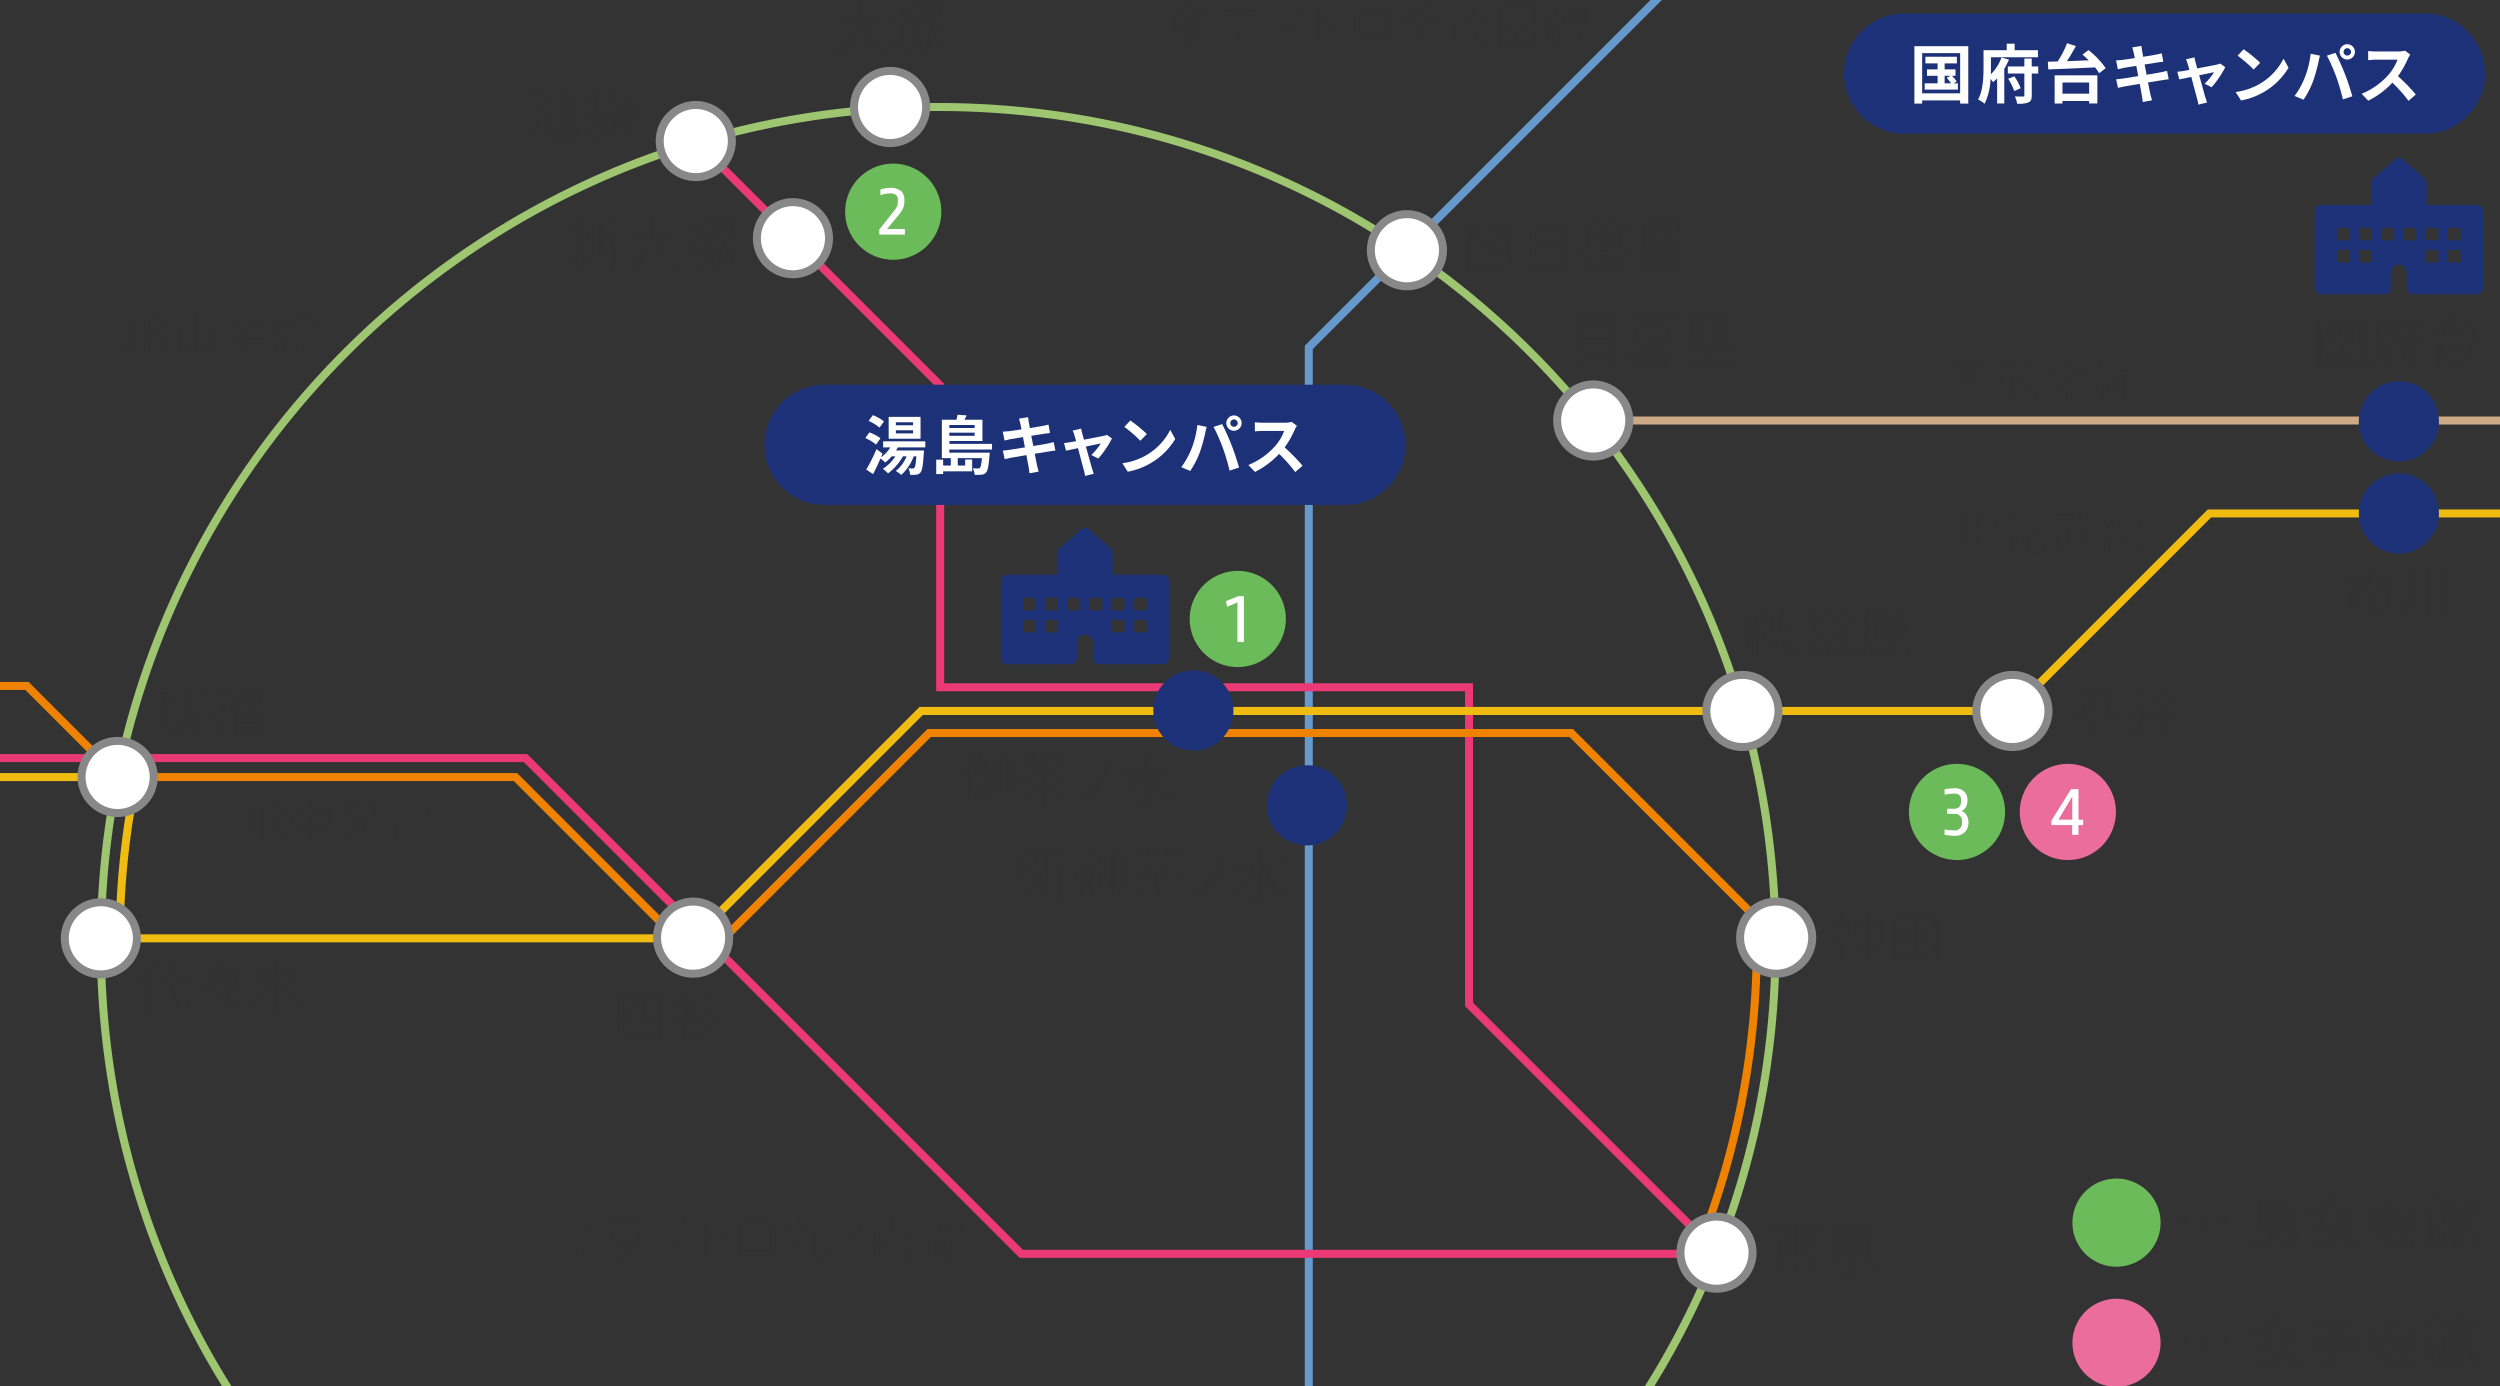 <svg xmlns="http://www.w3.org/2000/svg" xmlns:xlink="http://www.w3.org/1999/xlink" width="624" height="346" viewBox="0 0 624 346">
  <rect x="0" y="0" width="624" height="346" fill="#333333" stroke="none"/>
  <defs>
    <clipPath id="clip-path">
      <rect id="長方形_31" data-name="長方形 31" width="624" height="346" transform="translate(420 1986)" fill="rgba(94,129,222,0.3)"/>
    </clipPath>
  </defs>
  <g id="グループ_113" data-name="グループ 113" transform="translate(-420 -1986)">
    <g id="マスクグループ_2" data-name="マスクグループ 2" clip-path="url(#clip-path)">
      <g id="グループ_112" data-name="グループ 112" transform="translate(326 1962)">
        <g id="グループ_107" data-name="グループ 107">
          <path id="パス_450" data-name="パス 450" d="M123.63,110.857l.54-.36a1.777,1.777,0,0,0,1.66,1.02c1.03,0,1.54-.6,1.54-2v-6.25h.72v6.32c0,1.44-.61,2.58-2.23,2.58a2.389,2.389,0,0,1-2.22-1.31Z" fill="#323232"/>
          <path id="パス_451" data-name="パス 451" d="M135.73,112.007l-2.33-3.95h-1.79v3.95h-.72v-8.74h2.55c1.74,0,2.91.64,2.91,2.34a2.3,2.3,0,0,1-2.18,2.4l2.36,4.01h-.82Zm-4.11-4.55h1.67c1.51,0,2.35-.6,2.35-1.86s-.84-1.74-2.35-1.74h-1.67Z" fill="#323232"/>
          <path id="パス_452" data-name="パス 452" d="M147.9,104.837v7.84h-.59v-1.03h-8.14v1.08h-.58v-7.88h.58v6.22h3.72v-8.85h.59v8.85h3.84v-6.24h.59Z" fill="#323232"/>
          <path id="パス_453" data-name="パス 453" d="M160.87,108.807h-5.05v3.11c0,.52-.18.71-.55.8a10.9,10.9,0,0,1-2.4.11,3.623,3.623,0,0,0-.25-.58c1.07.02,1.99.02,2.25.01s.36-.1.36-.35V108.8h-5.04v-.56h5.04v-2.27h-4.26v-.55h4.26v-2.1c-1.37.13-2.78.24-4.07.3a1.953,1.953,0,0,0-.16-.5,38.936,38.936,0,0,0,8.17-1.07l.45.47a23.953,23.953,0,0,1-3.81.73v2.17h4.4v.55h-4.4v2.27h5.05v.56Z" fill="#323232"/>
          <path id="パス_454" data-name="パス 454" d="M164.85,107.737v5.13h-.53v-5.11c-.74.05-1.44.08-2.03.11l-.06-.54.83-.04c.28-.34.58-.74.88-1.18a10.539,10.539,0,0,0-1.57-1.79l.34-.35a5.162,5.162,0,0,1,.42.4,18,18,0,0,0,1.19-2.36l.52.22a21.425,21.425,0,0,1-1.38,2.48,8.124,8.124,0,0,1,.8.96c.53-.8,1.03-1.64,1.39-2.33l.52.24a39.693,39.693,0,0,1-2.51,3.68c.66-.04,1.38-.07,2.13-.11a9.8,9.8,0,0,0-.65-1.15l.46-.18a10.478,10.478,0,0,1,1.21,2.42l-.49.23a6.071,6.071,0,0,0-.3-.82l-1.16.07Zm-1.25,1.09a10.916,10.916,0,0,1-.88,3.02,3.051,3.051,0,0,0-.48-.23,8.869,8.869,0,0,0,.83-2.89Zm2.3-.12a8.3,8.3,0,0,1,.66,2.19l-.48.13a7.851,7.851,0,0,0-.64-2.19Zm3.23-.06a5.416,5.416,0,0,1-2.61,3.74,1.493,1.493,0,0,0-.37-.42,4.627,4.627,0,0,0,2.33-2.94h-1.9v-.52h2.22l.34.13Zm3.99-.31a17.342,17.342,0,0,1-1.98,1.62,5.077,5.077,0,0,0,2.29,1.95,2.614,2.614,0,0,0-.36.48,6.12,6.12,0,0,1-2.94-3.38v3.15c0,.35-.07.52-.34.61a6.036,6.036,0,0,1-1.47.1,2.214,2.214,0,0,0-.18-.53c.6.01,1.12.01,1.26,0,.16-.01.19-.05.19-.18v-4.81h-2.48v-4.07h2.01a8.928,8.928,0,0,0,.53-1.28l.62.16c-.18.37-.38.78-.56,1.13h3.03v4.07h-2.61v.17a8.058,8.058,0,0,0,.78,2.05,13.434,13.434,0,0,0,1.73-1.56Zm-5.47-3.27h4.54v-1.28h-4.54Zm0,1.79h4.54v-1.31h-4.54Z" fill="#323232"/>
          <path id="パス_455" data-name="パス 455" d="M152.12,232.267l.54-.36a1.777,1.777,0,0,0,1.66,1.02c1.03,0,1.54-.6,1.54-2v-6.25h.72V231c0,1.44-.61,2.58-2.23,2.58a2.389,2.389,0,0,1-2.22-1.31Z" fill="#323232"/>
          <path id="パス_456" data-name="パス 456" d="M164.22,233.427l-2.33-3.95H160.1v3.95h-.72v-8.74h2.55c1.74,0,2.91.64,2.91,2.34a2.3,2.3,0,0,1-2.18,2.4l2.36,4.01h-.82Zm-4.11-4.55h1.67c1.51,0,2.35-.6,2.35-1.86s-.84-1.74-2.35-1.74h-1.67Z" fill="#323232"/>
          <path id="パス_457" data-name="パス 457" d="M176.44,225.617v5.4h-.59v-.73h-3.87v4.01h-.59v-4.01h-3.88v.79h-.56v-5.46h4.44v-2.17h.59v2.17Zm-5.05.56h-3.88v3.54h3.88Zm4.46,0h-3.87v3.54h3.87Z" fill="#323232"/>
          <path id="パス_458" data-name="パス 458" d="M184.6,229.7a6.462,6.462,0,0,0,4.96,4.11,2.7,2.7,0,0,0-.37.5,6.986,6.986,0,0,1-5.15-4.62h-.07c-.47,1.82-1.74,3.49-5.01,4.64a2.115,2.115,0,0,0-.34-.48c3.05-1.07,4.27-2.54,4.74-4.16h-4.65v-.56h1.36v-3.97h3.6v-1.73h.58v1.73h3.83v3.97h1.26v.56h-4.72Zm-1.09-.56a10.157,10.157,0,0,0,.16-1.92v-1.49h-3.02v3.41h2.86Zm.73-3.41v1.49a12.316,12.316,0,0,1-.14,1.92h3.38v-3.41Z" fill="#323232"/>
          <path id="パス_459" data-name="パス 459" d="M193.34,229.157v5.13h-.53v-5.11c-.74.05-1.44.08-2.03.11l-.06-.54.83-.04c.28-.34.58-.74.88-1.18a10.539,10.539,0,0,0-1.57-1.79l.34-.35a5.162,5.162,0,0,1,.42.4,18,18,0,0,0,1.19-2.36l.52.22a21.426,21.426,0,0,1-1.38,2.48,8.126,8.126,0,0,1,.8.96c.53-.8,1.03-1.64,1.39-2.33l.52.24a39.7,39.7,0,0,1-2.51,3.68c.66-.04,1.38-.07,2.13-.11a9.8,9.8,0,0,0-.65-1.15l.46-.18a10.477,10.477,0,0,1,1.21,2.42l-.49.23a6.067,6.067,0,0,0-.3-.82l-1.16.07Zm-1.25,1.09a10.916,10.916,0,0,1-.88,3.02,3.051,3.051,0,0,0-.48-.23,8.869,8.869,0,0,0,.83-2.89Zm2.3-.12a8.41,8.41,0,0,1,.66,2.19l-.48.13a7.851,7.851,0,0,0-.64-2.19Zm3.23-.06a5.416,5.416,0,0,1-2.61,3.74,1.493,1.493,0,0,0-.37-.42,4.627,4.627,0,0,0,2.33-2.94h-1.9v-.52h2.22l.34.13Zm3.99-.31a17.342,17.342,0,0,1-1.98,1.62,5.077,5.077,0,0,0,2.29,1.95,2.615,2.615,0,0,0-.36.48,6.12,6.12,0,0,1-2.94-3.38v3.15c0,.35-.07.52-.34.61a6.036,6.036,0,0,1-1.47.1,2.214,2.214,0,0,0-.18-.53c.6.01,1.12.01,1.26,0,.16-.01.19-.05.19-.18v-4.81H195.6V224.7h2.01a8.93,8.93,0,0,0,.53-1.28l.62.16c-.18.37-.38.78-.56,1.13h3.03v4.07h-2.61v.17a8.059,8.059,0,0,0,.78,2.05,13.432,13.432,0,0,0,1.73-1.56Zm-5.47-3.27h4.54v-1.28h-4.54Zm0,1.79h4.54v-1.31h-4.54Z" fill="#323232"/>
          <path id="パス_460" data-name="パス 460" d="M579.62,160.187l.54-.36a1.777,1.777,0,0,0,1.66,1.02c1.03,0,1.54-.6,1.54-2V152.6h.72v6.32c0,1.44-.61,2.58-2.23,2.58a2.389,2.389,0,0,1-2.22-1.31Z" fill="#323232"/>
          <path id="パス_461" data-name="パス 461" d="M591.72,161.337l-2.33-3.95H587.6v3.95h-.72V152.6h2.55c1.74,0,2.91.64,2.91,2.34a2.3,2.3,0,0,1-2.18,2.4l2.36,4.01h-.82Zm-4.11-4.55h1.67c1.51,0,2.35-.6,2.35-1.86s-.84-1.74-2.35-1.74h-1.67Z" fill="#323232"/>
          <path id="パス_462" data-name="パス 462" d="M594.98,158.147a11.267,11.267,0,0,1-.86,3.03,2.216,2.216,0,0,0-.49-.23,9.016,9.016,0,0,0,.84-2.89l.52.08Zm3-.36a5.667,5.667,0,0,0-.4-.85c-.43.04-.85.07-1.27.1v5.16h-.53v-5.11c-.75.05-1.46.1-2.05.14l-.08-.55c.24-.01.5-.02.79-.04a12.7,12.7,0,0,0,.89-1.19,10.458,10.458,0,0,0-1.56-1.79l.34-.35c.13.12.28.25.42.4a21,21,0,0,0,1.19-2.37l.52.23a21.417,21.417,0,0,1-1.38,2.48,8.809,8.809,0,0,1,.79.95c.53-.79,1.03-1.63,1.39-2.31l.52.24a38.057,38.057,0,0,1-2.52,3.69c.71-.05,1.49-.1,2.29-.14-.23-.38-.49-.78-.74-1.12l.44-.2a10.577,10.577,0,0,1,1.43,2.4l-.47.24Zm-.56.23a10.205,10.205,0,0,1,.78,2.19l-.49.16a10.541,10.541,0,0,0-.73-2.21Zm.36,3.45a5.453,5.453,0,0,0,1.05-2.55l.48.1a6.2,6.2,0,0,1-1.08,2.7l-.46-.24Zm2.66-9.87a7.881,7.881,0,0,1-2.02,3.08,3.226,3.226,0,0,0-.49-.34,6.728,6.728,0,0,0,1.96-2.87l.55.12Zm-.86,4.53a17.581,17.581,0,0,0,1.2-2.87l.59.17c-.35.85-.8,1.88-1.22,2.66.86-.06,1.82-.13,2.79-.2-.28-.4-.59-.79-.88-1.13l.43-.24a15.56,15.56,0,0,1,1.78,2.46l-.46.3a9.594,9.594,0,0,0-.55-.92c-1.68.14-3.41.29-4.64.38l-.12-.54Zm2.64,5.56c.31,0,.37-.17.41-1.33a1.678,1.678,0,0,0,.49.23c-.06,1.3-.21,1.61-.83,1.61h-1.4c-.74,0-.92-.16-.92-.82v-2.82h.54v2.83c0,.25.07.3.43.3Zm-1.84-4.58a6.158,6.158,0,0,1,2,1.43l-.38.37a6.7,6.7,0,0,0-1.98-1.48Zm2.16-5.68a8.9,8.9,0,0,0,2.25,2.61,3.192,3.192,0,0,0-.4.42,10.713,10.713,0,0,1-2.33-2.84l.47-.19Zm.83,7.34a8.175,8.175,0,0,1,1.43,2.7l-.49.28a7.9,7.9,0,0,0-1.38-2.73l.44-.24Z" fill="#323232"/>
          <path id="パス_463" data-name="パス 463" d="M610.08,160.767c.86-.14,1.75-.3,2.64-.47l.04.53c-2.33.44-4.8.9-6.48,1.2l-.17-.56,1.15-.19v-4.92h.55v4.82l1.71-.3v-5.5h.55v1.87h2.27v.54h-2.27v2.99Zm3.44-5.88c.28,4.14,1.12,6.79,2.42,6.79.35,0,.5-.67.58-2.33a1.864,1.864,0,0,0,.49.29c-.12,1.98-.33,2.61-1.12,2.61-1.76-.01-2.64-3.03-2.94-7.36h-6.74v-.54h6.71c-.06-.92-.08-1.91-.1-2.94h.59c0,1.03.02,2.03.07,2.94h3.32v.54h-3.28Zm-1.73-2.17H607.2v-.54h4.59Zm4.28,1a11.948,11.948,0,0,0-1.91-1.78l.4-.3a9.808,9.808,0,0,1,1.93,1.72Z" fill="#323232"/>
          <path id="パス_464" data-name="パス 464" d="M620.84,157.067v5.13h-.53v-5.11c-.74.05-1.44.08-2.03.11l-.06-.54.83-.04c.28-.34.58-.74.88-1.18a10.537,10.537,0,0,0-1.57-1.79l.34-.35a5.162,5.162,0,0,1,.42.4,18,18,0,0,0,1.19-2.36l.52.22a21.435,21.435,0,0,1-1.38,2.48,8.127,8.127,0,0,1,.8.96c.53-.8,1.03-1.64,1.39-2.33l.52.24a39.7,39.7,0,0,1-2.51,3.68c.66-.04,1.38-.07,2.13-.11a9.8,9.8,0,0,0-.65-1.15l.46-.18a10.479,10.479,0,0,1,1.21,2.42l-.49.23a6.066,6.066,0,0,0-.3-.82l-1.16.07Zm-1.25,1.09a10.917,10.917,0,0,1-.88,3.02,3.05,3.05,0,0,0-.48-.23,8.868,8.868,0,0,0,.83-2.89Zm2.3-.12a8.3,8.3,0,0,1,.66,2.19l-.48.13a7.851,7.851,0,0,0-.64-2.19Zm3.23-.06a5.416,5.416,0,0,1-2.61,3.74,1.493,1.493,0,0,0-.37-.42,4.627,4.627,0,0,0,2.33-2.94h-1.9v-.52h2.22l.34.13Zm3.99-.31a17.339,17.339,0,0,1-1.98,1.62,5.077,5.077,0,0,0,2.29,1.95,2.616,2.616,0,0,0-.36.48,6.12,6.12,0,0,1-2.94-3.38v3.15c0,.35-.07.52-.34.61a6.036,6.036,0,0,1-1.47.1,2.214,2.214,0,0,0-.18-.53c.6.01,1.12.01,1.26,0,.16-.01.19-.05.19-.18v-4.81H623.1v-4.07h2.01a8.926,8.926,0,0,0,.53-1.28l.62.16c-.18.37-.38.78-.56,1.13h3.03v4.07h-2.61v.17a8.06,8.06,0,0,0,.78,2.05,13.435,13.435,0,0,0,1.73-1.56Zm-5.47-3.27h4.54v-1.28h-4.54Zm0,1.79h4.54v-1.31h-4.54Z" fill="#323232"/>
          <path id="パス_465" data-name="パス 465" d="M582.68,120.907a9.437,9.437,0,0,1-2.42,2.67,2.871,2.871,0,0,0-.44-.34,8.237,8.237,0,0,0,2.28-2.53l.59.19Zm7.63-5.65H579.96v-.55h4.85v-1.54h.59v1.54h4.92v.55Zm-4.92,4.62v3.41c0,.4-.11.59-.46.67a9.35,9.35,0,0,1-2.11.08,3.743,3.743,0,0,0-.22-.53c.95.02,1.68.01,1.92,0s.28-.07.28-.23v-3.41h-3.31v-3.36h7.38v3.36h-3.48Zm-3.32-.53h6.21v-2.3h-6.21Zm5.91,1.39a22.722,22.722,0,0,1,2.34,2.61l-.54.3a18.615,18.615,0,0,0-2.31-2.65l.52-.26Z" fill="#323232"/>
          <path id="パス_466" data-name="パス 466" d="M601.97,117.187a13.049,13.049,0,0,1-2.16,4.07c.5,1.34,1.15,2.12,1.89,2.12.38,0,.54-.64.62-2.27a1.624,1.624,0,0,0,.5.3c-.13,1.93-.36,2.55-1.16,2.55-.96,0-1.72-.83-2.28-2.21a11.093,11.093,0,0,1-2.77,2.22,2.964,2.964,0,0,0-.42-.46,9.8,9.8,0,0,0,2.96-2.37,23,23,0,0,1-.91-5.22h-4.56v1.74h3.13s-.01.2-.01.29c-.06,2.79-.13,3.78-.37,4.08a.8.8,0,0,1-.65.26c-.31.02-.86.01-1.46-.02a1.282,1.282,0,0,0-.18-.54c.62.06,1.21.06,1.41.06.18,0,.31-.02.38-.12.18-.19.24-1.06.3-3.47h-2.55v.44a9.813,9.813,0,0,1-1.27,5.44,2.133,2.133,0,0,0-.47-.37,9.085,9.085,0,0,0,1.15-5.09v-3.27h5.11c-.04-.71-.06-1.43-.07-2.16h.59q0,1.11.06,2.16h3.95v.56h-3.91a22.268,22.268,0,0,0,.78,4.68,13.2,13.2,0,0,0,1.79-3.56l.58.14Zm-.2-2.03a11.725,11.725,0,0,0-2.27-1.45l.34-.37a12.032,12.032,0,0,1,2.27,1.42l-.34.41Z" fill="#323232"/>
          <path id="パス_467" data-name="パス 467" d="M610.38,116.4a11,11,0,0,0,4.87,5.19,2.193,2.193,0,0,0-.42.48,11.926,11.926,0,0,1-4.83-5.24v4.27h2.48v.58H610v2.36h-.59v-2.36h-2.52v-.58h2.52v-4.29a12.864,12.864,0,0,1-4.82,5.28,3.636,3.636,0,0,0-.41-.47,11.761,11.761,0,0,0,4.83-5.22h-4.46v-.58h4.86v-2.63H610v2.63h4.89v.58Z" fill="#323232"/>
          <path id="パス_468" data-name="パス 468" d="M619.04,118.907v5.13h-.53v-5.11c-.74.05-1.44.08-2.03.11l-.06-.54.83-.04c.28-.34.58-.74.88-1.18a10.537,10.537,0,0,0-1.57-1.79l.34-.35a5.172,5.172,0,0,1,.42.4,18.006,18.006,0,0,0,1.19-2.36l.52.22a21.434,21.434,0,0,1-1.38,2.48,8.127,8.127,0,0,1,.8.96c.53-.8,1.03-1.64,1.39-2.33l.52.24a39.684,39.684,0,0,1-2.51,3.68c.66-.04,1.38-.07,2.13-.11a9.8,9.8,0,0,0-.65-1.15l.46-.18a10.477,10.477,0,0,1,1.21,2.42l-.49.23a6.066,6.066,0,0,0-.3-.82l-1.16.07ZM617.79,120a10.915,10.915,0,0,1-.88,3.02,3.048,3.048,0,0,0-.48-.23,8.871,8.871,0,0,0,.83-2.89Zm2.3-.12a8.412,8.412,0,0,1,.66,2.19l-.48.13a7.851,7.851,0,0,0-.64-2.19Zm3.23-.06a5.416,5.416,0,0,1-2.61,3.74,1.493,1.493,0,0,0-.37-.42,4.627,4.627,0,0,0,2.33-2.94h-1.9v-.52h2.22l.34.13Zm3.99-.31a17.344,17.344,0,0,1-1.98,1.62,5.077,5.077,0,0,0,2.29,1.95,2.616,2.616,0,0,0-.36.48,6.12,6.12,0,0,1-2.94-3.38v3.15c0,.35-.07.52-.34.61a6.036,6.036,0,0,1-1.47.1,2.214,2.214,0,0,0-.18-.53c.6.01,1.12.01,1.26,0,.16-.01.19-.05.19-.18v-4.81H621.3v-4.07h2.01a8.933,8.933,0,0,0,.53-1.28l.62.16c-.18.37-.38.78-.56,1.13h3.04v4.07h-2.62v.17a8.058,8.058,0,0,0,.78,2.05,13.433,13.433,0,0,0,1.73-1.56Zm-5.47-3.27h4.55v-1.28h-4.55Zm0,1.79h4.55v-1.31h-4.55Z" fill="#323232"/>
          <path id="パス_469" data-name="パス 469" d="M238.63,334.437a11.884,11.884,0,0,0,4.61,2.93,2.163,2.163,0,0,0-.42.48,12.936,12.936,0,0,1-4.75-3.27v3.47h-.59V334.6a12.808,12.808,0,0,1-4.69,3.24,2.039,2.039,0,0,0-.41-.47,12.171,12.171,0,0,0,4.53-2.91h-3.19v-4.28h3.75v-1.2h-4.83v-.55h4.83v-1.21h.59v1.21h4.93v.55h-4.93v1.2h3.96v4.28h-3.39Zm-4.34-2.39h3.19v-1.39h-3.19Zm0,1.88h3.19v-1.4h-3.19Zm3.78-1.88h3.38v-1.39h-3.38Zm3.38.48h-3.38v1.4h3.38Z" fill="#323232"/>
          <path id="パス_470" data-name="パス 470" d="M247.65,334.907a9.436,9.436,0,0,1-2.42,2.67,2.872,2.872,0,0,0-.44-.34,8.237,8.237,0,0,0,2.28-2.53l.59.19Zm7.63-5.65H244.93v-.55h4.85v-1.54h.59v1.54h4.92v.55Zm-4.92,4.62v3.41c0,.4-.11.59-.46.67a9.349,9.349,0,0,1-2.11.08,3.747,3.747,0,0,0-.22-.53c.95.02,1.68.01,1.92,0s.28-.07.28-.23v-3.41h-3.31v-3.36h7.38v3.36h-3.48Zm-3.32-.53h6.21v-2.3h-6.21Zm5.91,1.39a22.725,22.725,0,0,1,2.34,2.61l-.54.3a18.614,18.614,0,0,0-2.31-2.65l.52-.26Z" fill="#323232"/>
          <path id="パス_471" data-name="パス 471" d="M265.18,328.487c-.1.19-.23.53-.32.76a14.794,14.794,0,0,1-1.92,3.68,31.657,31.657,0,0,1,3.02,2.82l-.48.5a27.015,27.015,0,0,0-2.93-2.82,14.73,14.73,0,0,1-4.84,3.97l-.53-.47a13.715,13.715,0,0,0,4.88-3.91,35.525,35.525,0,0,0-3.47-2.49l.4-.48c1.07.7,2.55,1.75,3.45,2.48a13.314,13.314,0,0,0,1.81-3.53,6.841,6.841,0,0,0,.23-.76l.7.24Z" fill="#323232"/>
          <path id="パス_472" data-name="パス 472" d="M275.14,333.887a30.9,30.9,0,0,0-4.93-2v4.28a12.151,12.151,0,0,0,.07,1.27h-.74a9.747,9.747,0,0,0,.06-1.27v-7.02a9.4,9.4,0,0,0-.07-1.14h.76c-.04.34-.07.85-.07,1.14v2.07a39.137,39.137,0,0,1,5.19,2.03l-.26.64Z" fill="#323232"/>
          <path id="パス_473" data-name="パス 473" d="M286.68,335.857c0,.34.01,1.14.02,1.32h-.67c.01-.12.01-.41.02-.71h-7c.01.28.01.58.02.71h-.66c.01-.2.02-.98.02-1.31v-5.95c0-.23,0-.53-.01-.79.45.02.7.02.96.02h6.33c.24,0,.66,0,.98-.02-.02.26-.02.54-.02.79v5.94Zm-7.63.03h7v-6.13h-7Z" fill="#323232"/>
          <path id="パス_474" data-name="パス 474" d="M299.38,337.287c.4,0,.46-.38.49-2.18a1.908,1.908,0,0,0,.55.28c-.06,1.91-.2,2.47-1.01,2.47h-1.4c-.74,0-.97-.22-.97-1.07v-6.44h-3.15a14.487,14.487,0,0,1-.53,3.17,16.051,16.051,0,0,1,2.19,1.75l-.46.44a13.938,13.938,0,0,0-1.93-1.62,6.9,6.9,0,0,1-3.57,3.98,1.59,1.59,0,0,0-.46-.43,6.528,6.528,0,0,0,3.53-3.91,24.881,24.881,0,0,0-2.36-1.44l.41-.38a24.329,24.329,0,0,1,2.13,1.27,14.059,14.059,0,0,0,.47-2.83h-3.53v-.56h3.55c.05-.86.05-1.74.05-2.57h.59c0,.84-.01,1.7-.05,2.57h3.71v7.02c0,.41.07.49.44.49h1.31Z" fill="#323232"/>
          <path id="パス_475" data-name="パス 475" d="M309.2,329.517a15.485,15.485,0,0,1-2.16,4.33,11.551,11.551,0,0,1-4.5,3.37l-.53-.55a10.309,10.309,0,0,0,4.52-3.21,12.35,12.35,0,0,0,2.25-5.01l.72.19c-.1.26-.21.64-.31.89Z" fill="#323232"/>
          <path id="パス_476" data-name="パス 476" d="M321.5,337.137c0,.47-.12.68-.47.79a10.3,10.3,0,0,1-2.18.11,2.988,2.988,0,0,0-.22-.61c.94.04,1.76.02,2,.01s.3-.08.3-.3v-7.3h-3.89a6.926,6.926,0,0,1-.25,1.7,39.211,39.211,0,0,1,3.65,3.56l-.48.37a30.335,30.335,0,0,0-3.32-3.39,6.573,6.573,0,0,1-3.13,3.48,1.748,1.748,0,0,0-.4-.42,5.792,5.792,0,0,0,3.35-5.3h-3.85v8.24h-.58v-8.8h4.44v-2.07h.59v2.07h4.44v7.86Z" fill="#323232"/>
          <path id="パス_477" data-name="パス 477" d="M326.08,332.907v5.13h-.53v-5.11c-.74.05-1.44.08-2.03.11l-.06-.54.83-.04c.28-.34.58-.74.88-1.18a10.54,10.54,0,0,0-1.57-1.79l.34-.35a5.162,5.162,0,0,1,.42.4,18,18,0,0,0,1.19-2.36l.52.22a21.426,21.426,0,0,1-1.38,2.48,8.12,8.12,0,0,1,.8.96c.53-.8,1.03-1.64,1.39-2.33l.52.24a39.7,39.7,0,0,1-2.51,3.68c.66-.04,1.38-.07,2.13-.11a9.8,9.8,0,0,0-.65-1.15l.46-.18a10.476,10.476,0,0,1,1.21,2.42l-.49.23a6.068,6.068,0,0,0-.3-.82l-1.16.07ZM324.83,334a10.915,10.915,0,0,1-.88,3.02,3.051,3.051,0,0,0-.48-.23,8.868,8.868,0,0,0,.83-2.89Zm2.3-.12a8.41,8.41,0,0,1,.66,2.19l-.48.13a7.852,7.852,0,0,0-.64-2.19Zm3.23-.06a5.416,5.416,0,0,1-2.61,3.74,1.493,1.493,0,0,0-.37-.42,4.627,4.627,0,0,0,2.33-2.94h-1.9v-.52h2.22l.34.13Zm3.99-.31a17.343,17.343,0,0,1-1.98,1.62,5.077,5.077,0,0,0,2.29,1.95,2.615,2.615,0,0,0-.36.48,6.12,6.12,0,0,1-2.94-3.38v3.15c0,.35-.07.52-.34.61a6.084,6.084,0,0,1-1.48.1,2.215,2.215,0,0,0-.18-.53c.6.01,1.12.01,1.26,0,.16-.01.19-.05.19-.18v-4.81h-2.48v-4.07h2.01a8.926,8.926,0,0,0,.53-1.28l.62.16c-.18.37-.38.78-.56,1.13h3.03v4.07h-2.61v.17a8.059,8.059,0,0,0,.78,2.05,13.431,13.431,0,0,0,1.73-1.56l.48.32Zm-5.47-3.27h4.54v-1.28h-4.54Zm0,1.79h4.54v-1.31h-4.54Z" fill="#323232"/>
          <path id="パス_478" data-name="パス 478" d="M391.96,32a11.884,11.884,0,0,0,4.61,2.93,2.163,2.163,0,0,0-.42.48,12.936,12.936,0,0,1-4.75-3.27v3.47h-.59v-3.45a12.808,12.808,0,0,1-4.69,3.24,2.039,2.039,0,0,0-.41-.47,12.17,12.17,0,0,0,4.53-2.91h-3.19v-4.28h3.75v-1.2h-4.83v-.55h4.83v-1.21h.59v1.21h4.93v.55h-4.93v1.2h3.96v4.28h-3.39Zm-4.34-2.39h3.19v-1.39h-3.19Zm0,1.88h3.19v-1.4h-3.19Zm3.78-1.88h3.38v-1.39H391.4Zm3.38.48H391.4v1.4h3.38Z" fill="#323232"/>
          <path id="パス_479" data-name="パス 479" d="M400.99,32.457a9.436,9.436,0,0,1-2.42,2.67,2.873,2.873,0,0,0-.44-.34,8.237,8.237,0,0,0,2.28-2.53l.59.19Zm7.63-5.65H398.27v-.55h4.85v-1.54h.59v1.54h4.92v.55Zm-4.92,4.62v3.41c0,.4-.11.59-.46.67a9.35,9.35,0,0,1-2.11.08,3.75,3.75,0,0,0-.22-.53c.95.02,1.68.01,1.92,0s.28-.07.28-.23v-3.41H399.8v-3.36h7.38v3.36H403.7Zm-3.32-.53h6.21V28.6h-6.21Zm5.91,1.39a22.725,22.725,0,0,1,2.34,2.61l-.54.3a18.614,18.614,0,0,0-2.31-2.65l.52-.26Z" fill="#323232"/>
          <path id="パス_480" data-name="パス 480" d="M418.51,26.047c-.1.19-.23.53-.32.76a15.137,15.137,0,0,1-1.92,3.68,31.656,31.656,0,0,1,3.02,2.82l-.48.5a27.012,27.012,0,0,0-2.93-2.82,14.672,14.672,0,0,1-4.85,3.97l-.53-.47a13.715,13.715,0,0,0,4.88-3.91,35.533,35.533,0,0,0-3.47-2.49l.4-.48c1.07.7,2.55,1.75,3.45,2.48a13.313,13.313,0,0,0,1.81-3.53,6.835,6.835,0,0,0,.23-.76l.7.24Z" fill="#323232"/>
          <path id="パス_481" data-name="パス 481" d="M428.47,31.437a30.9,30.9,0,0,0-4.93-2v4.28a12.142,12.142,0,0,0,.07,1.27h-.74a9.741,9.741,0,0,0,.06-1.27V26.7a9.4,9.4,0,0,0-.07-1.14h.76c-.04.34-.07.85-.07,1.14v2.07a39.14,39.14,0,0,1,5.19,2.03l-.26.64Z" fill="#323232"/>
          <path id="パス_482" data-name="パス 482" d="M440.02,33.407c0,.34.01,1.14.02,1.32h-.67c.01-.12.01-.41.02-.71h-7c.01.28.01.58.02.71h-.66c.01-.2.02-.98.02-1.31v-5.95c0-.23,0-.53-.01-.79.46.02.7.02.96.02h6.33c.24,0,.66,0,.98-.02-.02.26-.02.54-.02.79v5.94Zm-7.63.03h7v-6.13h-7Z" fill="#323232"/>
          <path id="パス_483" data-name="パス 483" d="M453.37,30.047h-5.05v5.56h-.59v-5.56h-4.99v-.56h4.99v-3.17c-1.39.22-2.84.4-4.19.53a2.863,2.863,0,0,0-.17-.52,49.777,49.777,0,0,0,8.31-1.39l.44.48a30.7,30.7,0,0,1-3.81.83v3.24h5.05v.56Z" fill="#323232"/>
          <path id="パス_484" data-name="パス 484" d="M458.86,25.057a18.359,18.359,0,0,1-1.39,2.54v7.99h-.59v-7.17a13.59,13.59,0,0,1-1.82,1.99,2.431,2.431,0,0,0-.36-.52,13.833,13.833,0,0,0,3.62-5.01Zm3.09,3.91c.46,3.47,1.34,5.86,2.82,5.98.38.01.6-.74.74-2.18a2.044,2.044,0,0,0,.49.28c-.24,1.93-.61,2.59-1.21,2.57-1.96-.12-2.91-2.77-3.41-6.57l-3.18.38-.08-.54,3.21-.38c-.12-1.12-.22-2.33-.28-3.6h.58c.05,1.25.13,2.43.25,3.53L465.6,28l.1.53-3.75.46Zm3.06-1.63a15.268,15.268,0,0,0-2.11-1.97l.4-.28a15.156,15.156,0,0,1,2.16,1.93l-.44.31Z" fill="#323232"/>
          <path id="パス_485" data-name="パス 485" d="M477.41,25.587v9.93h-.58v-.73H468.5v.73h-.58v-9.93Zm-8.91,4.25h3.81v-3.69H468.5Zm0,4.37h3.81v-3.8H468.5Zm8.33-8.06h-3.95v3.69h3.95Zm0,4.26h-3.95v3.8h3.95Z" fill="#323232"/>
          <path id="パス_486" data-name="パス 486" d="M481.97,30.457v5.13h-.53v-5.11c-.74.05-1.44.08-2.03.11l-.06-.54.83-.04c.28-.34.58-.74.88-1.18a10.539,10.539,0,0,0-1.57-1.79l.34-.35a5.162,5.162,0,0,1,.42.4,18,18,0,0,0,1.19-2.36l.52.22a21.421,21.421,0,0,1-1.38,2.48,8.121,8.121,0,0,1,.8.96c.53-.8,1.03-1.64,1.39-2.33l.52.24a39.7,39.7,0,0,1-2.51,3.68c.66-.04,1.38-.07,2.13-.11a9.8,9.8,0,0,0-.65-1.15l.45-.18a10.477,10.477,0,0,1,1.21,2.42l-.49.23a6.066,6.066,0,0,0-.3-.82l-1.16.07Zm-1.25,1.09a10.916,10.916,0,0,1-.88,3.02,3.05,3.05,0,0,0-.48-.23,8.869,8.869,0,0,0,.83-2.89Zm2.3-.12a8.3,8.3,0,0,1,.66,2.19l-.48.13a7.851,7.851,0,0,0-.64-2.19Zm3.23-.06a5.416,5.416,0,0,1-2.61,3.74,1.493,1.493,0,0,0-.37-.42,4.627,4.627,0,0,0,2.33-2.94h-1.9v-.52h2.22l.34.13Zm3.99-.31a17.34,17.34,0,0,1-1.98,1.62,5.077,5.077,0,0,0,2.29,1.95,2.615,2.615,0,0,0-.36.48,6.12,6.12,0,0,1-2.94-3.38v3.15c0,.35-.07.52-.34.61a6.083,6.083,0,0,1-1.48.1,2.213,2.213,0,0,0-.18-.53c.6.01,1.12.01,1.26,0,.16-.01.19-.05.19-.18v-4.81h-2.48V26h2.01a8.933,8.933,0,0,0,.53-1.28l.62.16c-.18.37-.38.78-.56,1.13h3.03v4.07h-2.61v.17a8.059,8.059,0,0,0,.78,2.05,13.432,13.432,0,0,0,1.73-1.56l.48.32Zm-5.47-3.27h4.54v-1.28h-4.54Zm0,1.79h4.54v-1.31h-4.54Z" fill="#323232"/>
          <path id="パス_487" data-name="パス 487" d="M228.22,52.107a13.2,13.2,0,0,0-2.49-1.46l.55-.78a13.314,13.314,0,0,1,2.52,1.39l-.57.85Zm-2.02,5.7a47.643,47.643,0,0,0,2.52-4.48l.79.64a50.427,50.427,0,0,1-2.42,4.51l-.88-.67Zm2.83-9.47a11.306,11.306,0,0,0-2.56-1.51l.57-.77a12.245,12.245,0,0,1,2.59,1.44Zm7.45,9.25c.84,0,.99-.38,1.11-2.02a3.264,3.264,0,0,0,.98.42c-.18,1.93-.5,2.56-2.06,2.56h-3.68c-1.65,0-2.16-.41-2.16-1.95v-4.52l-1.26.49-.41-.91,1.67-.64v-3.74h1.02v3.33l2.05-.8v-3.88h1.02v3.49l2.21-.87.08-.07.2-.15.73.29-.04.2a41.968,41.968,0,0,1-.17,5.14,1.074,1.074,0,0,1-.83,1.01,6.689,6.689,0,0,1-1.43.11,2.839,2.839,0,0,0-.27-.99c.39.01.91.01,1.08.01.25,0,.38-.06.46-.41a29.073,29.073,0,0,0,.15-4.05l-2.19.84v5.11h-1.02v-4.71l-2.05.8v4.93c0,.78.18.97,1.18.97h3.61Z" fill="#323232"/>
          <path id="パス_488" data-name="パス 488" d="M242.25,49.127a13.6,13.6,0,0,1-1.62,1.32c-.15-.18-.54-.57-.76-.77a10.163,10.163,0,0,0,3.68-3.77l.98.32a11.035,11.035,0,0,1-1.27,1.82v4.36h-1.01Zm9.74,5.58a19.565,19.565,0,0,1-2.61,1.53,8.309,8.309,0,0,0,3.49,1.57,3.158,3.158,0,0,0-.63.91,7.966,7.966,0,0,1-5.76-4.8,9.718,9.718,0,0,1-2.1,1.4v2.13c1.18-.15,2.48-.34,3.75-.5l.03.87c-2.21.32-4.57.66-6.19.88l-.18-.91c.46-.06,1.01-.13,1.6-.2V55.8a16.337,16.337,0,0,1-2.72.9,4.085,4.085,0,0,0-.62-.78,14.893,14.893,0,0,0,5.06-2h-4.82v-.9h5.65v-1.47h1.04v1.47h5.71v.9h-5.17a6.356,6.356,0,0,0,1.21,1.75,18.214,18.214,0,0,0,2.45-1.54l.81.6Zm-5.07-6.53a12.6,12.6,0,0,1-.35-2.21h1.02a9.685,9.685,0,0,0,.35,2.11l4.59-.41.1.87-4.38.41c.7,1.64,1.86,2.65,3.1,2.63.42,0,.53-.36.6-1.4a2.626,2.626,0,0,0,.86.45c-.17,1.54-.56,1.93-1.5,1.93-1.79,0-3.28-1.39-4.09-3.52l-3.1.28-.1-.9,2.9-.25Zm4.45-.57a12.907,12.907,0,0,0-2.42-1.04l.49-.6a13.032,13.032,0,0,1,2.41.94Z" fill="#323232"/>
          <path id="パス_489" data-name="パス 489" d="M309.69,29.837c.98,3.08,2.8,5.62,5.51,6.72a5.844,5.844,0,0,0-.79.98c-2.69-1.27-4.47-3.75-5.58-6.93a9.77,9.77,0,0,1-5.59,6.93,2.974,2.974,0,0,0-.78-.85,9.108,9.108,0,0,0,5.45-6.85h-5.17v-1.06h5.34a29.184,29.184,0,0,0,.21-3.98h1.12a32.9,32.9,0,0,1-.22,3.98h5.79v1.06h-5.29Z" fill="#323232"/>
          <path id="パス_490" data-name="パス 490" d="M329.54,30.027c-.66.57-1.47,1.23-2.16,1.71a8.273,8.273,0,0,0,2.37,3.52,3.871,3.871,0,0,0-.77.84c-1.7-1.43-2.79-4.36-3.39-7.42h-.07a14.831,14.831,0,0,1-1.54,1.18c2.77,2.35,2.84,6.18,1.58,7.19a1.947,1.947,0,0,1-1.44.5c-.29.01-.71,0-1.13-.03a2.356,2.356,0,0,0-.25-.95c.45.04.9.06,1.18.06a1.132,1.132,0,0,0,.88-.28,2.988,2.988,0,0,0,.41-2.8,18.789,18.789,0,0,1-4.73,3.31,4.519,4.519,0,0,0-.6-.8,14.66,14.66,0,0,0,5.04-3.42,6.946,6.946,0,0,0-.46-.9,17.185,17.185,0,0,1-3.08,2.02,2.8,2.8,0,0,0-.5-.6l.04.17c-1.36.7-2.83,1.43-3.96,1.99l-.34-1.01c.5-.21,1.12-.49,1.81-.8V29.1h-1.55v-.98h1.55v-3.14h.98v3.14h1.39v.98h-1.39v3.95l1.29-.62.15.62a12.567,12.567,0,0,0,3.17-1.93,5.946,5.946,0,0,0-.74-.77,22.853,22.853,0,0,1-2.12,1.11,6.877,6.877,0,0,0-.64-.7,14.831,14.831,0,0,0,3.75-2.06h-2.48v-.84h-.91v-2.44h8.39v2.44h-.94v.84h-1.84a17.273,17.273,0,0,0,.62,2.27,16.108,16.108,0,0,0,1.78-1.65l.67.74Zm-7.69-2.24h6.37v-1.46h-6.37Z" fill="#323232"/>
          <path id="パス_491" data-name="パス 491" d="M241.72,89.347a20.267,20.267,0,0,0-1.6-1.57v3.56h-1.01v-3.68a11.131,11.131,0,0,1-2.34,2.7,5.051,5.051,0,0,0-.7-.76,9.85,9.85,0,0,0,2.82-3.15h-2.51v-.88h2.73V84.1h-2.77v-.88h6.5v.88h-2.72v1.47h2.61v.88h-2.61v.34c.53.39,1.89,1.5,2.21,1.79l-.62.77Zm.95-8.43h-6.14v-.87h2.58v-1.41h1.01v1.41h2.55Zm-4.75,2.28a8.061,8.061,0,0,0-.55-2.02l.81-.21a7.93,7.93,0,0,1,.6,1.99l-.87.24Zm2.3-.22a12.176,12.176,0,0,0,.7-2.03l.95.22c-.27.7-.55,1.48-.81,1.99Zm8.8,1.27h-1.57v7.03h-1.02v-7.03h-2.09v.35c0,2.09-.27,4.89-2.23,6.84a2.708,2.708,0,0,0-.74-.73c1.78-1.74,1.98-4.16,1.98-6.12v-4.87l.76.24a19.4,19.4,0,0,0,3.89-1.2l.84.77a23.366,23.366,0,0,1-4.5,1.26v2.49h4.68v.97Z" fill="#323232"/>
          <path id="パス_492" data-name="パス 492" d="M257.85,83.637c.98,3.08,2.8,5.62,5.5,6.72a5.334,5.334,0,0,0-.78.98c-2.69-1.27-4.47-3.75-5.58-6.93a9.77,9.77,0,0,1-5.59,6.93,2.876,2.876,0,0,0-.79-.85,9.086,9.086,0,0,0,5.45-6.85h-5.17v-1.06h5.34a29.188,29.188,0,0,0,.21-3.98h1.12a32.9,32.9,0,0,1-.22,3.98h5.79v1.06Z" fill="#323232"/>
          <path id="パス_493" data-name="パス 493" d="M277.7,83.837c-.66.57-1.47,1.23-2.16,1.71a8.273,8.273,0,0,0,2.37,3.52,3.871,3.871,0,0,0-.77.84c-1.7-1.43-2.79-4.36-3.39-7.42h-.07a14.83,14.83,0,0,1-1.54,1.18c2.77,2.35,2.84,6.18,1.58,7.19a1.961,1.961,0,0,1-1.44.5c-.29.01-.71,0-1.13-.03a2.357,2.357,0,0,0-.25-.95c.45.04.9.06,1.18.06a1.132,1.132,0,0,0,.88-.28,2.988,2.988,0,0,0,.41-2.8,18.789,18.789,0,0,1-4.73,3.31,4.519,4.519,0,0,0-.6-.8,14.659,14.659,0,0,0,5.04-3.42,6.946,6.946,0,0,0-.46-.9,17.185,17.185,0,0,1-3.08,2.02,2.8,2.8,0,0,0-.5-.6l.04.17c-1.36.7-2.83,1.43-3.96,1.99l-.34-1.01c.5-.21,1.12-.49,1.81-.8v-4.41h-1.55v-.98h1.55v-3.14h.98v3.14h1.39v.98h-1.39v3.95l1.29-.62.15.62a12.335,12.335,0,0,0,3.16-1.93,5.947,5.947,0,0,0-.74-.77,22.851,22.851,0,0,1-2.12,1.11,6.876,6.876,0,0,0-.64-.7,14.833,14.833,0,0,0,3.75-2.06h-2.48v-.84h-.91v-2.44h8.39v2.44h-.94v.84h-1.84a15.843,15.843,0,0,0,.62,2.27,16.108,16.108,0,0,0,1.78-1.65l.67.74Zm-7.69-2.24h6.37v-1.46h-6.37Z" fill="#323232"/>
          <path id="パス_494" data-name="パス 494" d="M337.16,215.167a17.948,17.948,0,0,1-.97,1.74v7.93h-.95V218.3a15.054,15.054,0,0,1-1.2,1.43,5.443,5.443,0,0,0-.62-.91,13.852,13.852,0,0,0,2.83-3.95l.91.31Zm-.25-2.75a14.684,14.684,0,0,1-2.76,3.21c-.13-.21-.41-.59-.56-.78a10.682,10.682,0,0,0,2.37-2.77l.95.35Zm5.59,9.92.03.88c-1.96.32-4.05.67-5.52.88l-.24-.94.79-.1v-4.37h.84v4.24l1.18-.17v-5.13h-2.4v-.95h2.4v-2.19h-1.01a9.1,9.1,0,0,1-.87,1.71,6.016,6.016,0,0,0-.81-.49,10.284,10.284,0,0,0,1.46-3.66l.92.18c-.1.45-.22.9-.36,1.33h3.32v.92h-1.74v2.19h1.81v.95h-1.81v1.7h1.72v.9h-1.72v2.41l2.02-.31Zm3.78-.67c0,.46-.08.76-.38.94a3.141,3.141,0,0,1-1.46.18,3.766,3.766,0,0,0-.29-.94c.48.01.88.01,1.02,0,.11,0,.17-.04.17-.2v-7.58H343.7v10.79h-.94v-11.71h3.52Z" fill="#323232"/>
          <path id="パス_495" data-name="パス 495" d="M354.91,214.987a13.925,13.925,0,0,0,6.12,3.81,6.931,6.931,0,0,0-.59.94,15.674,15.674,0,0,1-6-3.85,15.112,15.112,0,0,1-5.88,3.96,4.349,4.349,0,0,0-.55-.87,13.488,13.488,0,0,0,5.86-3.99Zm-3.49-.74h-3.03v-.97h3.03v-1.19h1.04v1.19h3.96v-1.19h1.04v1.19h3.17v.97h-3.17v1.48h-1.04v-1.48h-3.96v1.48h-1.04Zm.9,7.2a10.008,10.008,0,0,1-2.93,3.07,5.8,5.8,0,0,0-.87-.7,8.3,8.3,0,0,0,2.75-2.68Zm2.63-1.06v4.5h-1.04v-4.5h-3.88v-.97h3.88v-1.65h1.04v1.65h3.99v.97Zm2.33.7a20.45,20.45,0,0,1,3,2.73l-.88.63a17.779,17.779,0,0,0-2.94-2.8l.83-.56Z" fill="#323232"/>
          <path id="パス_496" data-name="パス 496" d="M371.58,214.947a19.359,19.359,0,0,1-2.56,5.1,14.041,14.041,0,0,1-5.28,3.99l-.98-1.02a12.141,12.141,0,0,0,5.29-3.71,14.337,14.337,0,0,0,2.63-5.94l1.34.36a12.274,12.274,0,0,0-.45,1.22Z" fill="#323232"/>
          <path id="パス_497" data-name="パス 497" d="M378.95,215.867c-.7,3.67-2.4,6.26-4.44,7.65a4.35,4.35,0,0,0-.83-.83,9.535,9.535,0,0,0,3.98-6.01h-3.64v-1.04h4.04l.21-.04.69.27Zm7.26-.85a34.972,34.972,0,0,1-3.82,3.63,9.637,9.637,0,0,0,4.38,4.22,3.76,3.76,0,0,0-.78.94c-2.42-1.19-4.1-3.54-5.21-6.42v6.01c0,.74-.2,1.08-.66,1.27a8.486,8.486,0,0,1-2.56.21,3.887,3.887,0,0,0-.42-1.13c1.01.04,1.91.03,2.18.03s.38-.1.38-.38v-11.28h1.08v2.54a16.932,16.932,0,0,0,1.18,3.17,26.962,26.962,0,0,0,3.32-3.47l.94.67Z" fill="#323232"/>
          <path id="パス_498" data-name="パス 498" d="M353.22,246.507a20.268,20.268,0,0,0-1.6-1.57v3.56h-1.01v-3.68a11.13,11.13,0,0,1-2.34,2.7,5.049,5.049,0,0,0-.7-.76,9.85,9.85,0,0,0,2.82-3.15h-2.51v-.88h2.73v-1.47h-2.77v-.88h6.5v.88h-2.72v1.47h2.61v.88h-2.61v.34c.53.39,1.89,1.5,2.21,1.79l-.62.77Zm.95-8.43h-6.14v-.87h2.58V235.8h1.01v1.41h2.55Zm-4.75,2.28a8.061,8.061,0,0,0-.55-2.02l.81-.21a7.931,7.931,0,0,1,.6,1.99l-.87.24Zm2.3-.22a12.175,12.175,0,0,0,.7-2.03l.95.22c-.27.7-.55,1.48-.81,1.99Zm8.8,1.27h-1.57v7.03h-1.02v-7.03h-2.09v.35c0,2.09-.27,4.89-2.23,6.84a2.708,2.708,0,0,0-.74-.73c1.78-1.74,1.98-4.16,1.98-6.12v-4.87l.76.24a19.4,19.4,0,0,0,3.89-1.2l.84.77a23.366,23.366,0,0,1-4.5,1.26v2.49h4.68v.97Z" fill="#323232"/>
          <path id="パス_499" data-name="パス 499" d="M365.49,238.837a17.941,17.941,0,0,1-.97,1.74v7.93h-.95v-6.54a15.054,15.054,0,0,1-1.2,1.43,5.44,5.44,0,0,0-.62-.91,13.851,13.851,0,0,0,2.83-3.95l.91.31Zm-.25-2.75a14.684,14.684,0,0,1-2.76,3.21c-.13-.21-.41-.59-.56-.78a10.682,10.682,0,0,0,2.37-2.77l.95.35Zm5.59,9.92.03.88c-1.96.32-4.05.67-5.52.88l-.24-.94.78-.1v-4.37h.84v4.24l1.18-.17V241.3h-2.39v-.95h2.39v-2.19h-1.01a9.1,9.1,0,0,1-.87,1.71,6.012,6.012,0,0,0-.81-.49,10.283,10.283,0,0,0,1.46-3.66l.92.18c-.1.45-.22.9-.36,1.33h3.32v.92h-1.74v2.19h1.81v.95h-1.81v1.69h1.72v.9h-1.72v2.41l2.02-.31Zm3.78-.67c0,.46-.08.76-.38.94a3.141,3.141,0,0,1-1.46.18,3.422,3.422,0,0,0-.3-.94c.48.01.88.01,1.02,0,.11,0,.17-.04.17-.2v-7.58h-1.64v10.79h-.94v-11.71h3.52v8.52Z" fill="#323232"/>
          <path id="パス_500" data-name="パス 500" d="M383.25,238.647a13.925,13.925,0,0,0,6.12,3.81,6.934,6.934,0,0,0-.59.94,15.674,15.674,0,0,1-6-3.85,15.112,15.112,0,0,1-5.88,3.96,4.349,4.349,0,0,0-.55-.87,13.487,13.487,0,0,0,5.86-3.99Zm-3.49-.74h-3.03v-.97h3.03v-1.19h1.04v1.19h3.96v-1.19h1.04v1.19h3.17v.97H385.8v1.48h-1.04v-1.48H380.8v1.48h-1.04Zm.9,7.2a10.008,10.008,0,0,1-2.93,3.07,5.8,5.8,0,0,0-.87-.7,8.3,8.3,0,0,0,2.75-2.68Zm2.63-1.06v4.5h-1.04v-4.5h-3.88v-.97h3.88v-1.65h1.04v1.65h3.99v.97Zm2.33.7a20.449,20.449,0,0,1,3,2.73l-.88.63a17.778,17.778,0,0,0-2.94-2.8l.83-.56Z" fill="#323232"/>
          <path id="パス_501" data-name="パス 501" d="M399.91,238.607a19.061,19.061,0,0,1-2.56,5.1,14.12,14.12,0,0,1-5.28,3.99l-.98-1.02a12.141,12.141,0,0,0,5.29-3.71,14.338,14.338,0,0,0,2.63-5.94l1.35.36a12.277,12.277,0,0,0-.45,1.22" fill="#323232"/>
          <path id="パス_502" data-name="パス 502" d="M407.29,239.537c-.7,3.67-2.4,6.26-4.44,7.65a4.35,4.35,0,0,0-.83-.83,9.535,9.535,0,0,0,3.98-6.01h-3.64v-1.04h4.03l.21-.04Zm7.26-.85a34.972,34.972,0,0,1-3.82,3.63,9.637,9.637,0,0,0,4.38,4.22,3.76,3.76,0,0,0-.78.94c-2.42-1.19-4.1-3.54-5.21-6.42v6.01c0,.74-.2,1.08-.66,1.27a8.486,8.486,0,0,1-2.56.21,3.887,3.887,0,0,0-.42-1.13c1.01.04,1.91.03,2.19.03s.38-.1.38-.38v-11.28h1.08v2.54a16.932,16.932,0,0,0,1.18,3.17,26.964,26.964,0,0,0,3.32-3.47l.94.67Z" fill="#323232"/>
          <path id="パス_503" data-name="パス 503" d="M138.38,206.007a20.268,20.268,0,0,0-1.6-1.57V208h-1.01v-3.68a11.13,11.13,0,0,1-2.34,2.7,5.05,5.05,0,0,0-.7-.76,9.849,9.849,0,0,0,2.82-3.15h-2.51v-.88h2.73v-1.47H133v-.88h6.5v.88h-2.72v1.47h2.61v.88h-2.61v.34c.53.39,1.89,1.5,2.21,1.79l-.62.77Zm.95-8.43h-6.14v-.87h2.58V195.3h1.01v1.41h2.55Zm-4.75,2.28a8.06,8.06,0,0,0-.55-2.02l.81-.21a7.931,7.931,0,0,1,.6,1.99l-.87.24Zm2.3-.22a12.175,12.175,0,0,0,.7-2.03l.95.22c-.27.7-.55,1.48-.81,1.99Zm8.8,1.27h-1.57v7.03h-1.02v-7.03H141v.35c0,2.09-.27,4.89-2.23,6.84a2.708,2.708,0,0,0-.74-.73c1.78-1.74,1.98-4.16,1.98-6.12v-4.87l.76.24a19.4,19.4,0,0,0,3.89-1.2l.84.77a23.366,23.366,0,0,1-4.5,1.26v2.49h4.68v.97Z" fill="#323232"/>
          <path id="パス_504" data-name="パス 504" d="M151.37,198.427a14.951,14.951,0,0,1-1.15,2.06v7.54h-.99v-6.19a13.425,13.425,0,0,1-1.58,1.61,8.292,8.292,0,0,0-.66-.91,12.212,12.212,0,0,0,3.43-4.41l.95.31Zm-2.49.48h-1.02v-2.47h5.25v-1.19h1.04v1.19h5.34v2.28h-1.05v-1.33h-9.55v1.51Zm7.12,1.05c-.15.5-.32,1.02-.48,1.47h3.46v6.58h-1.01v-.49h-4.83v.53h-.98v-6.63h2.34a12.094,12.094,0,0,0,.35-1.47h-3.36v-.94h8.07v.94H156Zm1.97,2.38h-4.83v1.6h4.83Zm0,2.46h-4.83v1.81h4.83Z" fill="#323232"/>
          <path id="パス_505" data-name="パス 505" d="M133.33,264.047a18.722,18.722,0,0,1-1.5,2.83v9.47h-1.05v-7.97a15.732,15.732,0,0,1-1.88,2.06,7.056,7.056,0,0,0-.6-1.01,15.679,15.679,0,0,0,4.05-5.69Zm3.7,4.73c.48,3.71,1.39,6.22,2.89,6.36.41.03.63-.8.77-2.41a4.187,4.187,0,0,0,.87.55c-.31,2.4-.87,3.12-1.6,3.08-2.3-.17-3.42-3.07-3.95-7.44l-3.36.42-.14-.98,3.39-.42c-.11-1.3-.21-2.69-.27-4.15h1.04c.04,1.41.13,2.77.27,4.01l4.19-.53.14.98-4.23.53Zm3.15-2.1a15.471,15.471,0,0,0-2.25-2.3l.76-.5a15.044,15.044,0,0,1,2.31,2.24l-.81.56Z" fill="#323232"/>
          <path id="パス_506" data-name="パス 506" d="M154,267.447a22.96,22.96,0,0,1-3.04,5.56,13.671,13.671,0,0,1,1.98,1.6l-.74.95a20.647,20.647,0,0,0-5.35-3.66l.67-.84a24.676,24.676,0,0,1,2.51,1.34,21.3,21.3,0,0,0,2.45-4.29h-4.75a16.746,16.746,0,0,1-3.05,4.36,5.8,5.8,0,0,0-.98-.62,18,18,0,0,0,4.4-7.62l1.16.27a25.717,25.717,0,0,1-1.02,2.56h4.78l.21-.04.79.42Z" fill="#323232"/>
          <path id="パス_507" data-name="パス 507" d="M163.84,268.037a15.467,15.467,0,0,0,5.55,5.91,4.333,4.333,0,0,0-.8.9,17.359,17.359,0,0,1-5.2-5.72v7.24h-1.08v-7.23a16.042,16.042,0,0,1-5.22,5.74,6.7,6.7,0,0,0-.78-.88,14.675,14.675,0,0,0,5.52-5.97h-4.99v-1.02h5.48v-3.43h1.08v3.43h5.5v1.02h-5.06Z" fill="#323232"/>
          <path id="パス_508" data-name="パス 508" d="M259.37,272.507v11.01h-1.08v-.9h-9.32v1.01h-1.05v-11.12h11.45Zm-1.08,9.13v-8.12h-2.86v4.1c0,.27.03.42.11.48a1.029,1.029,0,0,0,.39.06h.64a1.855,1.855,0,0,0,.46-.04c.1-.04.18-.15.22-.35a9.817,9.817,0,0,0,.07-1.27,2.11,2.11,0,0,0,.8.42,7.648,7.648,0,0,1-.15,1.48.81.81,0,0,1-.49.5,2.183,2.183,0,0,1-.84.13h-.95a1.621,1.621,0,0,1-.92-.24c-.24-.18-.34-.41-.34-1.26v-4.01h-1.85c-.15,2.94-.6,5.13-2.75,6.39a3,3,0,0,0-.66-.77c1.92-1.06,2.28-3.03,2.39-5.62h-2.6v8.12h9.33Z" fill="#323232"/>
          <path id="パス_509" data-name="パス 509" d="M268.38,273.867a15.935,15.935,0,0,0,6.06,5.15,4.432,4.432,0,0,0-.66.9,15.974,15.974,0,0,1-1.85-1.16v5.25h-1.08v-.55h-5.71v.57H264.1v-5.27a15.087,15.087,0,0,1-1.88,1.22,4.121,4.121,0,0,0-.64-.81,15.452,15.452,0,0,0,5.79-5.31h1.01Zm-1.75-1.96a15.81,15.81,0,0,1-3.74,3.66,5.355,5.355,0,0,0-.83-.73,11.736,11.736,0,0,0,3.54-3.29l1.02.36Zm4.88,6.54a16.493,16.493,0,0,1-3.57-3.56,15.319,15.319,0,0,1-3.39,3.56Zm-.64.92h-5.71v3.17h5.71Zm2.13-3.93a19.876,19.876,0,0,0-3.73-3.36l.8-.56a20.3,20.3,0,0,1,3.78,3.28l-.86.64Z" fill="#323232"/>
          <path id="パス_510" data-name="パス 510" d="M543.67,337.987a13.386,13.386,0,0,0,5.06,3.12,3.559,3.559,0,0,0-.73.9,14.87,14.87,0,0,1-5.21-3.63v3.81h-1.05v-3.77a14.671,14.671,0,0,1-5.1,3.56,4.326,4.326,0,0,0-.73-.87,13.668,13.668,0,0,0,4.96-3.12h-3.39v-5.1h4.26v-1.18h-5.48v-.98h5.48v-1.32h1.05v1.32h5.62v.98h-5.62v1.18h4.5v5.1h-3.62Zm-5.18-2.94h3.25v-1.33h-3.25Zm0,2.13h3.25v-1.36h-3.25Zm4.3-2.13h3.45v-1.33h-3.45Zm3.45.77h-3.45v1.36h3.45Z" fill="#323232"/>
          <path id="パス_511" data-name="パス 511" d="M553.94,338.567a11.931,11.931,0,0,1-2.77,3.11,8.132,8.132,0,0,0-.83-.62,8.928,8.928,0,0,0,2.54-2.83Zm8.78-6.54H550.59v-.99h5.48v-1.62h1.08v1.62h5.58v.99Zm-5.58,5.39v3.57c0,.6-.14.9-.62,1.05a10.068,10.068,0,0,1-2.49.15,4.523,4.523,0,0,0-.35-.97c.97.03,1.84.01,2.07,0,.27,0,.32-.06.32-.25v-3.56h-3.78v-4.12h8.81v4.12h-3.96Zm-3.81-.91h6.7v-2.3h-6.7Zm6.84,1.74a25.547,25.547,0,0,1,2.66,3.01l-1.01.52a21.934,21.934,0,0,0-2.59-3.08Z" fill="#323232"/>
          <path id="パス_512" data-name="パス 512" d="M556.42,254.2a13.117,13.117,0,0,1-1.62,2.96c.5.39,1.54,1.33,1.82,1.61l-.62.85a20.851,20.851,0,0,0-1.47-1.61v6h-1.01V258.7a11.633,11.633,0,0,1-1.88,1.65,4.992,4.992,0,0,0-.53-.94,12.187,12.187,0,0,0,4.02-4.59h-3.52v-.95h1.91v-2.61h1.01v2.61h1.12l.2-.04.57.38Zm7.48-.55v6.98h-.98v-.53h-2.13v3.94h-1V260.1h-2.03v.6h-.97v-7.05h3v-2.41h1v2.41Zm-6.14,2.74h2.03V254.6h-2.03Zm2.03.91h-2.03v1.85h2.03Zm1-.91h2.13V254.6h-2.13Zm2.13.91h-2.13v1.85h2.13Z" fill="#323232"/>
          <path id="パス_513" data-name="パス 513" d="M577.8,252.217v11.7h-1.06v-.85h-9.17v.85h-1.02v-11.7H577.8Zm-10.24,1.01v3.82h3.98v-3.82Zm0,8.8h3.98v-3.94h-3.98Zm9.17-8.8h-4.16v3.82h4.16Zm0,4.86h-4.16v3.94h4.16Z" fill="#323232"/>
          <path id="パス_514" data-name="パス 514" d="M534.21,183.477c-.2-.41-.69-1.22-1.09-1.84v6.4H532.1v-6.18a14.865,14.865,0,0,1-2.17,3.78,4.375,4.375,0,0,0-.55-.99,14.306,14.306,0,0,0,2.54-4.45h-2.23v-.97h2.41v-2.28c-.69.14-1.39.25-2.04.35a4.176,4.176,0,0,0-.32-.8,23.269,23.269,0,0,0,4.52-1.12l.71.78a14.02,14.02,0,0,1-1.85.57v2.49h2.07v.97h-2.07v.31c.36.39,1.47,1.79,1.72,2.14l-.63.83Zm4.83-8.22c0,1.83-.01,3.6-.15,5.2.46,3.15,1.48,5.6,3.61,6.74a3.549,3.549,0,0,0-.66.83,7.656,7.656,0,0,1-3.33-5.03,7.612,7.612,0,0,1-3.49,5.07,2.779,2.779,0,0,0-.71-.74c3.84-2.2,3.74-6.68,3.75-12.06h.98Zm-4.08,6.65a8.046,8.046,0,0,0,1.05-3.59l.9.14a8.7,8.7,0,0,1-1.06,3.84l-.88-.39Zm7.12-3.32a36.108,36.108,0,0,1-1.61,3.67l-.87-.29a22.7,22.7,0,0,0,1.46-3.66Z" fill="#323232"/>
          <path id="パス_515" data-name="パス 515" d="M551.75,184.947a13.226,13.226,0,0,0,5.07,2.05,4.445,4.445,0,0,0-.67.88,12.6,12.6,0,0,1-5.37-2.68v2.83h-1.01v-2.76a15.017,15.017,0,0,1-5.32,2.56,4.016,4.016,0,0,0-.66-.83,15.259,15.259,0,0,0,5.06-2.06h-4.76v-.84h5.69v-1.02h-3.77v-3.36h-1.88v-.83h1.88v-1.02h1.04v1.02h2.33v-1.15h.98v1.15h2.91v-1.04h1.01v1.04h2.23v.83h-2.23v1.71h-4.9v-1.71h-2.33v2.52h9.04v.84H550.8v1.02h5.79v.84h-4.82Zm-4.34-7.93h-3.28v-.83h3.28v-.94h1.02v.94h3.71v-.94h1.04v.94h3.33v.83h-3.33v1.12h-1.04v-1.12h-3.71v1.06h-1.02Zm2.94,3.72h2.91v-1.02h-2.91Z" fill="#323232"/>
          <path id="パス_516" data-name="パス 516" d="M566.21,183.337v3.57c0,.55-.11.83-.53.97a7.718,7.718,0,0,1-2.17.15,4.124,4.124,0,0,0-.32-.91c.81.03,1.54.03,1.75.01.21,0,.27-.07.27-.24v-3.56h-3.39v-5h2.93a11.758,11.758,0,0,0,.32-1.37h-4.51v3.08c0,2.31-.18,5.67-1.47,7.96a3.811,3.811,0,0,0-.9-.53c1.23-2.19,1.34-5.24,1.34-7.44v-4.01h11.29v.94h-4.54c-.14.46-.29.95-.45,1.37h3.85v5h-3.47Zm-2.35,1.01a12.288,12.288,0,0,1-2.84,3.1,5.556,5.556,0,0,0-.86-.62,9.294,9.294,0,0,0,2.72-2.76Zm-1.02-3.91h5.79v-1.27h-5.79Zm0,2.07h5.79v-1.29h-5.79Zm5.38,1.5a15.731,15.731,0,0,1,2.84,2.8l-.84.57a14.671,14.671,0,0,0-2.8-2.87Z" fill="#323232"/>
          <path id="パス_517" data-name="パス 517" d="M467.54,80.827v2.02h3.67v8.74h-1.05v-.8h-9.05v.85H460.1v-8.8h3.32v-2.02H459.5v-.99h12.21v.99h-4.17Zm2.62,8.99v-3.01a.878.878,0,0,1-1.01.7h-1.39c-1.04,0-1.26-.27-1.26-1.27v-2.42h-2.06v.66a4.059,4.059,0,0,1-2.49,3.87,3.2,3.2,0,0,0-.73-.69,3.314,3.314,0,0,0,2.24-3.19v-.64h-2.35v6.01h9.05Zm-3.66-8.99h-2.06v2.02h2.06Zm3.66,2.98H467.5v2.42c0,.31.04.35.41.35h1.12c.31,0,.36-.13.39-1.06a2.993,2.993,0,0,0,.74.34Z" fill="#323232"/>
          <path id="パス_518" data-name="パス 518" d="M484.58,79.867v11.61h-1.09v-.85h-6.95v.91h-1.05V79.867h9.09m-8.04,4.8h6.95v-3.78h-6.95Zm6.95,1.02h-6.95V89.6h6.95Z" fill="#323232"/>
          <path id="パス_519" data-name="パス 519" d="M497.46,86.767a8.868,8.868,0,0,0,3.36,1.64,4.76,4.76,0,0,0-.62.8,8.89,8.89,0,0,1-1.82-.81v3.32h-1.06v-.41h-5.87v.41h-1.02v-3.35a12.329,12.329,0,0,1-1.99,1.02,2.675,2.675,0,0,0-.6-.74,9.35,9.35,0,0,0,3.19-1.88H488.1v-.83h3.7a5.869,5.869,0,0,0,.46-.73h-2.35v-3.68h8.95v3.68h-5.48a5.971,5.971,0,0,1-.42.73h7.62v.83Zm-5.98-6.08h-3.32v-.85h3.32v-.91h1.01v.91h3.6v-.91h1.02v.91h3.43v.85h-3.43v.69h-1.02v-.69h-3.6v.69h-1.01Zm-.59,2.34h6.95V82.2h-6.95Zm0,1.51h6.95v-.87h-6.95Zm6.35,3.08a7.477,7.477,0,0,1-.91-.85h-4.01a8.8,8.8,0,0,1-.87.85Zm.08.7h-5.87v.8h5.87Zm0,1.43h-5.87v.84h5.87Z" fill="#323232"/>
          <path id="パス_520" data-name="パス 520" d="M514.91,90.277V91.3H502.49v-1.02h5.66v-1.93h-4.72v-1.02h4.72v-1.57h-4.27v-6.3h9.82v6.3h-4.38v1.57h4.85v1.02h-4.85v1.93h5.59Zm-9.97-8.15h3.28v-1.69h-3.28Zm0,2.65h3.28v-1.72h-3.28Zm7.65-4.34h-3.35v1.69h3.35Zm0,2.62h-3.35v1.72h3.35Z" fill="#323232"/>
          <path id="パス_521" data-name="パス 521" d="M496.57,103.207v11.61h-1.09v-.85h-6.95v.91h-1.05v-11.67Zm-8.04,4.8h6.95v-3.78h-6.95Zm6.95,1.02h-6.95v3.91h6.95Z" fill="#323232"/>
          <path id="パス_522" data-name="パス 522" d="M509.45,110.1a8.868,8.868,0,0,0,3.36,1.64,4.761,4.761,0,0,0-.62.8,8.89,8.89,0,0,1-1.82-.81v3.32h-1.06v-.41h-5.87v.41h-1.02V111.7a11.927,11.927,0,0,1-1.99,1.02,2.868,2.868,0,0,0-.6-.74,9.349,9.349,0,0,0,3.19-1.88h-2.93v-.83h3.7a5.873,5.873,0,0,0,.46-.73H501.9v-3.68h8.95v3.68h-5.48a5.967,5.967,0,0,1-.42.73h7.62v.83Zm-5.98-6.08h-3.32v-.85h3.32v-.91h1.01v.91h3.6v-.91h1.02v.91h3.43v.85H509.1v.69h-1.02v-.69h-3.6v.69h-1.01Zm-.59,2.34h6.95v-.83h-6.95Zm0,1.51h6.95V107h-6.95Zm6.35,3.08a7.473,7.473,0,0,1-.91-.85h-4.01a8.8,8.8,0,0,1-.87.85Zm.08.7h-5.87v.8h5.87Zm0,1.43h-5.87v.84h5.87Z" fill="#323232"/>
          <path id="パス_523" data-name="パス 523" d="M526.89,113.607v1.02H514.47v-1.02h5.66v-1.93h-4.72v-1.02h4.72v-1.57h-4.27v-6.3h9.82v6.3H521.3v1.57h4.85v1.02H521.3v1.93h5.59Zm-9.97-8.15h3.28v-1.69h-3.28Zm0,2.65h3.28v-1.72h-3.28Zm7.65-4.34h-3.35v1.69h3.35Zm0,2.62h-3.35v1.72h3.35Z" fill="#323232"/>
          <path id="パス_524" data-name="パス 524" d="M384.22,167.467H371.73v-5.42a1.571,1.571,0,0,0-.53-1.18l-5.34-4.69a1.586,1.586,0,0,0-2.1,0l-5.34,4.69a1.58,1.58,0,0,0-.54,1.18v5.42H345.39a1.616,1.616,0,0,0-1.12.46,1.573,1.573,0,0,0-.46,1.12V188.2a1.6,1.6,0,0,0,1.59,1.58h15.81a1.577,1.577,0,0,0,1.58-1.58v-3.73a2.006,2.006,0,1,1,4.01,0v3.73a1.583,1.583,0,0,0,1.58,1.58h15.83a1.577,1.577,0,0,0,1.58-1.58v-19.16a1.583,1.583,0,0,0-1.58-1.58Zm-31.7,6.13v2.36a.337.337,0,0,1-.09.22.362.362,0,0,1-.3.17h-2.38a.362.362,0,0,1-.3-.17.337.337,0,0,1-.09-.22V173.6a.39.39,0,0,1,.39-.39h2.38A.384.384,0,0,1,352.52,173.6Zm0,5.51v2.36a.384.384,0,0,1-.39.39h-2.38a.39.39,0,0,1-.39-.39v-2.36a.39.39,0,0,1,.39-.39h2.38a.39.39,0,0,1,.39.39m5.55-5.51v2.36a.557.557,0,0,0-.04.08.374.374,0,0,1-.36.31h-2.38a.384.384,0,0,1-.39-.39V173.6a.363.363,0,0,1,.12-.28.393.393,0,0,1,.28-.11h2.38a.393.393,0,0,1,.4.39Zm0,5.51v2.36a.387.387,0,0,1-.4.39h-2.38a.384.384,0,0,1-.39-.39v-2.36a.39.39,0,0,1,.39-.39h2.38a.4.4,0,0,1,.4.39m13.55-2.93a.337.337,0,0,1-.09-.22V173.6a.4.4,0,0,1,.09-.22.389.389,0,0,1,.09-.08.367.367,0,0,1,.21-.09h2.38a.384.384,0,0,1,.39.39v2.36c0,.06-.04.1-.06.15a.355.355,0,0,1-.33.24h-2.38a.36.36,0,0,1-.22-.09c-.03-.03-.06-.05-.09-.08Zm3.08,2.93v2.36a.384.384,0,0,1-.39.39h-2.38a.384.384,0,0,1-.39-.39v-2.36a.39.39,0,0,1,.39-.39h2.38a.39.39,0,0,1,.39.39m2.37-3.15V173.6a.4.4,0,0,1,.12-.28.393.393,0,0,1,.28-.11h2.38a.384.384,0,0,1,.39.39v2.36c0,.06-.04.1-.06.15a.355.355,0,0,1-.33.24h-2.38a.326.326,0,0,1-.19-.08A.363.363,0,0,1,377.07,175.957Zm3.17,3.15v2.36a.384.384,0,0,1-.39.39h-2.38a.384.384,0,0,1-.39-.39v-2.36a.39.39,0,0,1,.39-.39h2.38a.39.39,0,0,1,.39.39m-16.63-5.51v2.36a.4.4,0,0,1-.4.39h-2.38a.39.39,0,0,1-.39-.39V173.6a.39.39,0,0,1,.39-.39h2.38a.4.4,0,0,1,.4.39m5.54,0v2.36a.4.4,0,0,1-.4.39h-2.38a.4.4,0,0,1-.4-.39V173.6a.393.393,0,0,1,.4-.39h2.38a.4.4,0,0,1,.4.39" fill="#1c3177"/>
          <rect id="長方形_28" data-name="長方形 28" width="726.67" height="469.707" fill="none"/>
        </g>
        <g id="グループ_109" data-name="グループ 109">
          <path id="パス_525" data-name="パス 525" d="M421.67,425.367H0v-2H419.67V110.293L529.963,0l1.414,1.414L421.67,111.121Z" fill="#69c"/>
          <path id="パス_526" data-name="パス 526" d="M522.17,337.957H348.506l-.293-.293L224.756,214.207H40.17v-2H225.584l123.75,123.75H522.17Z" fill="#ea3975"/>
          <path id="パス_527" data-name="パス 527" d="M523.963,339.414,459.67,275.121V196.537h-132V120.621L266.963,59.914l1.414-1.414,61.293,61.293v74.744h132v79.756L525.377,338Z" fill="#ea3975"/>
          <path id="楕円形_50" data-name="楕円形 50" d="M209-1a211.544,211.544,0,0,1,42.321,4.266,208.855,208.855,0,0,1,75.092,31.6A210.61,210.61,0,0,1,402.5,127.258a208.952,208.952,0,0,1,12.237,39.421,212.037,212.037,0,0,1,0,84.643,208.855,208.855,0,0,1-31.6,75.092A210.61,210.61,0,0,1,290.742,402.5a208.953,208.953,0,0,1-39.421,12.237,212.037,212.037,0,0,1-84.643,0,208.855,208.855,0,0,1-75.092-31.6A210.61,210.61,0,0,1,15.5,290.742,208.949,208.949,0,0,1,3.266,251.321a212.037,212.037,0,0,1,0-84.643,208.855,208.855,0,0,1,31.6-75.092A210.61,210.61,0,0,1,127.258,15.5,208.948,208.948,0,0,1,166.679,3.266,211.544,211.544,0,0,1,209-1Zm0,418a209.543,209.543,0,0,0,41.92-4.226,206.855,206.855,0,0,0,74.374-31.3,208.61,208.61,0,0,0,75.361-91.515,206.947,206.947,0,0,0,12.119-39.042,210.037,210.037,0,0,0,0-83.841,206.855,206.855,0,0,0-31.3-74.374,208.611,208.611,0,0,0-91.515-75.361A206.947,206.947,0,0,0,250.92,5.226a210.037,210.037,0,0,0-83.841,0,206.855,206.855,0,0,0-74.374,31.3,208.61,208.61,0,0,0-75.361,91.515A206.946,206.946,0,0,0,5.226,167.08a210.037,210.037,0,0,0,0,83.841,206.855,206.855,0,0,0,31.3,74.374,208.61,208.61,0,0,0,91.515,75.361,206.946,206.946,0,0,0,39.042,12.119A209.543,209.543,0,0,0,209,417Z" transform="translate(119.17 50.707)" fill="#9ec570"/>
          <path id="パス_528" data-name="パス 528" d="M519.039,335.556l-1.859-.739A202.636,202.636,0,0,0,527.8,298.5a205.017,205.017,0,0,0,3.7-38.792h2a207.019,207.019,0,0,1-3.733,39.171A204.646,204.646,0,0,1,519.039,335.556Z" fill="#ef8200"/>
          <path id="パス_529" data-name="パス 529" d="M124.84,258.214l-2-.014a206.689,206.689,0,0,1,4.422-41.119l1.957.413A204.686,204.686,0,0,0,124.84,258.214Z" fill="#f0bc12"/>
          <path id="パス_530" data-name="パス 530" d="M263.583,260.284l-41.327-41.327h-99.19l-22.75-22.75H44.67v-2h56.474l22.75,22.75h99.19l.293.293L265,258.87Z" fill="#ef8200"/>
          <path id="線_3" data-name="線 3" d="M99.75,1H0V-1H99.75Z" transform="translate(28.17 217.957)" fill="#f0bc12"/>
          <path id="パス_531" data-name="パス 531" d="M267.584,259.207H117.17v-2H266.756l56.75-56.75h272.25l49.29-49.29H725v2H645.874l-49.29,49.29H324.334Z" fill="#f0bc12"/>
          <path id="線_4" data-name="線 4" d="M232,1H0V-1H232Z" transform="translate(494.67 128.957)" fill="#cea985"/>
          <path id="パス_532" data-name="パス 532" d="M537.333,259.534l-51.577-51.577H326.334l-50.957,50.957-1.414-1.414,51.543-51.543H486.584l52.163,52.163Z" fill="#ef8200"/>
          <path id="パス_533" data-name="パス 533" d="M123.36,226.927a9,9,0,1,1,9-9,9.014,9.014,0,0,1-9,9" fill="#fff"/>
          <path id="パス_534" data-name="パス 534" d="M123.36,209.927a8,8,0,1,1-8,8,8.011,8.011,0,0,1,8-8m0-2a10,10,0,1,0,10,10,10,10,0,0,0-10-10" fill="#888"/>
          <path id="パス_535" data-name="パス 535" d="M119.17,267.207a9,9,0,1,1,9-9,9.014,9.014,0,0,1-9,9" fill="#fff"/>
          <path id="パス_536" data-name="パス 536" d="M119.17,250.207a8,8,0,1,1-8,8,8.011,8.011,0,0,1,8-8m0-2a10,10,0,1,0,10,10,10,10,0,0,0-10-10" fill="#888"/>
          <path id="パス_537" data-name="パス 537" d="M267,267.037a9,9,0,1,1,9-9,9.014,9.014,0,0,1-9,9" fill="#fff"/>
          <path id="パス_538" data-name="パス 538" d="M267,250.037a8,8,0,1,1-8,8,8.011,8.011,0,0,1,8-8m0-2a10,10,0,1,0,10,10,10,10,0,0,0-10-10" fill="#888"/>
          <path id="パス_539" data-name="パス 539" d="M401.86,201.337a10,10,0,1,1-10-10,9.991,9.991,0,0,1,10,10" fill="#1c3177"/>
          <path id="パス_540" data-name="パス 540" d="M430.19,225.007a10,10,0,1,1-10-10,9.991,9.991,0,0,1,10,10" fill="#1c3177"/>
          <path id="パス_541" data-name="パス 541" d="M537.33,267.037a9,9,0,1,1,9-9,9.014,9.014,0,0,1-9,9" fill="#fff"/>
          <path id="パス_542" data-name="パス 542" d="M537.33,250.037a8,8,0,1,1-8,8,8.011,8.011,0,0,1,8-8m0-2a10,10,0,1,0,10,10,10,10,0,0,0-10-10" fill="#888"/>
          <path id="パス_543" data-name="パス 543" d="M522.44,345.667a9,9,0,1,1,9-9,9.014,9.014,0,0,1-9,9" fill="#fff"/>
          <path id="パス_544" data-name="パス 544" d="M522.44,328.667a8,8,0,1,1-8,8,8.011,8.011,0,0,1,8-8m0-2a10,10,0,1,0,10,10,10,10,0,0,0-10-10" fill="#888"/>
          <path id="パス_545" data-name="パス 545" d="M528.92,210.457a9,9,0,1,1,9-9,9.014,9.014,0,0,1-9,9" fill="#fff"/>
          <path id="パス_546" data-name="パス 546" d="M528.92,193.457a8,8,0,1,1-8,8,8.011,8.011,0,0,1,8-8m0-2a10,10,0,1,0,10,10,10,10,0,0,0-10-10" fill="#888"/>
          <path id="パス_547" data-name="パス 547" d="M267.67,68.207a9,9,0,1,1,9-9,9.014,9.014,0,0,1-9,9" fill="#fff"/>
          <path id="パス_548" data-name="パス 548" d="M267.67,51.207a8,8,0,1,1-8,8,8.011,8.011,0,0,1,8-8m0-2a10,10,0,1,0,10,10,10,10,0,0,0-10-10" fill="#888"/>
          <path id="パス_549" data-name="パス 549" d="M291.92,92.457a9,9,0,1,1,9-9,9.014,9.014,0,0,1-9,9" fill="#fff"/>
          <path id="パス_550" data-name="パス 550" d="M291.92,75.457a8,8,0,1,1-8,8,8.011,8.011,0,0,1,8-8m0-2a10,10,0,1,0,10,10,10,10,0,0,0-10-10" fill="#888"/>
          <path id="パス_551" data-name="パス 551" d="M445.17,95.457a9,9,0,1,1,9-9,9.014,9.014,0,0,1-9,9" fill="#fff"/>
          <path id="パス_552" data-name="パス 552" d="M445.17,78.457a8,8,0,1,1-8,8,8.011,8.011,0,0,1,8-8m0-2a10,10,0,1,0,10,10,10,10,0,0,0-10-10" fill="#888"/>
          <path id="パス_553" data-name="パス 553" d="M491.67,137.957a9,9,0,1,1,9-9,9.014,9.014,0,0,1-9,9" fill="#fff"/>
          <path id="パス_554" data-name="パス 554" d="M491.67,120.957a8,8,0,1,1-8,8,8.011,8.011,0,0,1,8-8m0-2a10,10,0,1,0,10,10,10,10,0,0,0-10-10" fill="#888"/>
          <path id="パス_555" data-name="パス 555" d="M316.17,59.707a9,9,0,1,1,9-9,9.014,9.014,0,0,1-9,9" fill="#fff"/>
          <path id="パス_556" data-name="パス 556" d="M316.17,42.707a8,8,0,1,1-8,8,8.011,8.011,0,0,1,8-8m0-2a10,10,0,1,0,10,10,10,10,0,0,0-10-10" fill="#888"/>
          <rect id="長方形_29" data-name="長方形 29" width="624" height="346" transform="translate(90.28 24.167)" fill="none"/>
        </g>
        <g id="グループ_111" data-name="グループ 111">
          <path id="パス_557" data-name="パス 557" d="M611.28,329.167a11,11,0,1,1,11,11,10.981,10.981,0,0,1-11-11" fill="#6cbb5a"/>
          <path id="パス_558" data-name="パス 558" d="M611.28,359.167a11,11,0,1,1,11,11,10.981,10.981,0,0,1-11-11" fill="#eb6d9a"/>
          <path id="パス_559" data-name="パス 559" d="M667.61,330.917c-.25,2.61-.52,3.73-.98,4.17a1.784,1.784,0,0,1-1.22.45c-.45.03-1.3.01-2.19-.03a2.848,2.848,0,0,0-.42-1.18c.88.07,1.78.08,2.13.08.29,0,.46-.01.6-.14.29-.25.5-1.04.69-2.73h-4.06c-.69,1.88-2.14,3.28-5.6,4.05a3.431,3.431,0,0,0-.69-1.12c2.9-.57,4.2-1.58,4.85-2.93h-4.37v-1.16h4.78c.08-.38.14-.78.2-1.19h-3.94v-5.73h9.81v5.73h-4.5c-.06.41-.13.81-.2,1.19h5.15l-.04.53Zm-8.92-5.11h2.89v-1.25h-2.89Zm0,2.31h2.89v-1.29h-2.89Zm7.14-3.56h-2.94v1.25h2.94Zm0,2.27h-2.94v1.29h2.94Z" fill="#323232"/>
          <path id="パス_560" data-name="パス 560" d="M680.53,327.287a11.313,11.313,0,0,1-2.09,4.89,25.7,25.7,0,0,1,3.92,2.27l-.98,1.21a25.266,25.266,0,0,0-3.99-2.41,13.126,13.126,0,0,1-6.5,2.38,4.129,4.129,0,0,0-.69-1.27,12.769,12.769,0,0,0,5.74-1.81c-.94-.43-1.89-.84-2.8-1.18l-.28.6-1.32-.48c.55-1.12,1.22-2.63,1.88-4.2h-3.33v-1.32h3.87c.45-1.12.88-2.24,1.23-3.24l1.42.25c-.35.92-.76,1.95-1.16,2.98h7.21v1.32h-2.13Zm-5.63,0c-.42,1.01-.84,2-1.23,2.91,1.08.38,2.25.84,3.4,1.34a9.137,9.137,0,0,0,1.98-4.26H674.9Z" fill="#323232"/>
          <path id="パス_561" data-name="パス 561" d="M687.92,327.177a17.294,17.294,0,0,1-2.44,1.46,4.815,4.815,0,0,0-.77-1.06,14.108,14.108,0,0,0,5.73-4.82h1.34a14.049,14.049,0,0,0,6,4.62,6.577,6.577,0,0,0-.83,1.18,16.884,16.884,0,0,1-2.48-1.46v1.09h-6.55Zm-2.41,2.46h11.5v1.22H690.6c-.46.94-.98,1.99-1.48,2.89,1.55-.06,3.29-.13,5-.2a21.5,21.5,0,0,0-1.62-1.67l1.12-.6a17.783,17.783,0,0,1,3.25,3.6l-1.19.74a7.8,7.8,0,0,0-.62-.91c-3.33.17-6.89.32-9.27.42l-.17-1.27,2.07-.07a23.291,23.291,0,0,0,1.3-2.93h-3.47v-1.22Zm8.81-2.66a14.116,14.116,0,0,1-3.15-2.97,13.719,13.719,0,0,1-2.98,2.97Z" fill="#323232"/>
          <path id="パス_562" data-name="パス 562" d="M707.35,330.067v1.05h4.55v4.38h-1.21v-.59h-3.35v.67h-1.18v-8.91h-.83v-1.5l-.81.91a10.794,10.794,0,0,0-1.85-2.23,13.076,13.076,0,0,1-1.96,2.59h1.48v-1.25h1.11v1.25h1.5v4.65h-3.26v2.34c.6-.14,1.23-.29,1.88-.45-.21-.39-.45-.76-.67-1.09l1.02-.46a12.9,12.9,0,0,1,1.7,3.18l-1.12.52a7.568,7.568,0,0,0-.43-1.18c-1.42.41-2.89.81-4.05,1.13l-.38-1.21c.28-.06.58-.13.91-.2v-6.93c-.11.11-.24.21-.37.32a3.16,3.16,0,0,0-.83-.84,9.5,9.5,0,0,0,2.68-3.5h1.22a13.9,13.9,0,0,1,2.24,2.34v-.85h2.73v-1.5h1.26v1.5h2.89v2.45h-.91v3.39h-3.96Zm-5.8-1.75h2.1v-.91h-2.1Zm2.1.88h-2.1v.94h2.1Zm2.86-2.7h4.5v-1.21h-4.5Zm3.61,1.04h-2.77v1.47h2.77Zm-2.77,6.26h3.35v-1.61h-3.35Z" fill="#323232"/>
          <path id="パス_563" data-name="パス 563" d="M666.46,357.287a11.313,11.313,0,0,1-2.09,4.89,25.7,25.7,0,0,1,3.92,2.27l-.98,1.21a25.266,25.266,0,0,0-3.99-2.41,13.126,13.126,0,0,1-6.5,2.38,4.129,4.129,0,0,0-.69-1.27,12.769,12.769,0,0,0,5.74-1.81c-.94-.43-1.89-.84-2.8-1.18l-.28.6-1.32-.48c.55-1.12,1.22-2.63,1.88-4.2h-3.33v-1.32h3.87c.45-1.12.88-2.24,1.23-3.24l1.42.25c-.35.92-.76,1.95-1.16,2.98h7.21v1.32h-2.13Zm-5.63,0c-.42,1.01-.84,2-1.23,2.91,1.08.38,2.25.84,3.4,1.34a9.137,9.137,0,0,0,1.98-4.26h-4.15Z" fill="#323232"/>
          <path id="パス_564" data-name="パス 564" d="M682.8,360.177h-5.64V364c0,.8-.2,1.18-.78,1.4a9.373,9.373,0,0,1-2.82.22,5.309,5.309,0,0,0-.56-1.34c1.05.04,2.1.03,2.42.03.29-.01.38-.09.38-.32v-3.81h-5.66v-1.3h5.66v-2.23h.76a16.8,16.8,0,0,0,2.46-1.71h-7.44v-1.28h8.81l.29-.08.98.74a20.976,20.976,0,0,1-4.51,3.39v1.16h5.64v1.3Z" fill="#323232"/>
          <path id="パス_565" data-name="パス 565" d="M687.67,357.177a17.294,17.294,0,0,1-2.44,1.46,4.815,4.815,0,0,0-.77-1.06,14.175,14.175,0,0,0,5.73-4.82h1.35a14.022,14.022,0,0,0,5.99,4.62,6.577,6.577,0,0,0-.83,1.18,16.884,16.884,0,0,1-2.48-1.46v1.09h-6.56v-1.01Zm-2.41,2.46h11.5v1.22h-6.42c-.46.94-.98,1.99-1.48,2.89,1.55-.06,3.29-.13,5-.2a21.478,21.478,0,0,0-1.62-1.67l1.12-.6a17.488,17.488,0,0,1,3.25,3.6l-1.19.74a7.8,7.8,0,0,0-.62-.91c-3.33.17-6.89.32-9.27.42l-.17-1.27,2.07-.07a23.282,23.282,0,0,0,1.3-2.93h-3.47Zm8.81-2.66a14.116,14.116,0,0,1-3.15-2.97,13.719,13.719,0,0,1-2.98,2.97h6.13Z" fill="#323232"/>
          <path id="パス_566" data-name="パス 566" d="M707.11,360.067v1.05h4.55v4.38h-1.21v-.59H707.1v.67h-1.18v-8.91h-.83v-1.5l-.81.91a10.8,10.8,0,0,0-1.85-2.23,13.077,13.077,0,0,1-1.96,2.59h1.49v-1.25h1.11v1.25h1.5v4.65h-3.26v2.34c.6-.14,1.23-.29,1.88-.45-.21-.39-.45-.76-.67-1.09l1.02-.46a12.516,12.516,0,0,1,1.69,3.18l-1.12.52a7.568,7.568,0,0,0-.43-1.18c-1.42.41-2.89.81-4.05,1.13l-.38-1.21c.28-.06.57-.13.91-.2v-6.93c-.11.11-.24.21-.36.32a3.158,3.158,0,0,0-.83-.84,9.354,9.354,0,0,0,2.67-3.5h1.22a13.9,13.9,0,0,1,2.24,2.34v-.85h2.73v-1.5h1.26v1.5h2.88v2.45h-.91v3.39H707.1Zm-5.8-1.75h2.1v-.91h-2.1Zm2.1.88h-2.1v.94h2.1Zm2.86-2.7h4.5v-1.21h-4.5Zm3.61,1.04h-2.77v1.47h2.77Zm-2.77,6.26h3.35v-1.61h-3.35Z" fill="#323232"/>
          <path id="パス_567" data-name="パス 567" d="M644.28,328.167a1,1,0,1,1-1,1,.99.99,0,0,1,1-1" fill="#323232"/>
          <path id="パス_568" data-name="パス 568" d="M639.28,328.167a1,1,0,1,1-1,1,.99.99,0,0,1,1-1" fill="#323232"/>
          <path id="パス_569" data-name="パス 569" d="M649.28,328.167a1,1,0,1,1-1,1,.99.99,0,0,1,1-1" fill="#323232"/>
          <path id="パス_570" data-name="パス 570" d="M644.28,358.167a1,1,0,1,1-1,1,.99.99,0,0,1,1-1" fill="#323232"/>
          <path id="パス_571" data-name="パス 571" d="M639.28,358.167a1,1,0,1,1-1,1,.99.99,0,0,1,1-1" fill="#323232"/>
          <path id="パス_572" data-name="パス 572" d="M649.28,358.167a1,1,0,1,1-1,1,.99.99,0,0,1,1-1" fill="#323232"/>
          <path id="パス_573" data-name="パス 573" d="M390.95,178.5a12,12,0,1,1,12,12,11.984,11.984,0,0,1-12-12" fill="#6cbb5a"/>
          <path id="パス_574" data-name="パス 574" d="M404.49,172.807v11.42h-1.62v-9.86h-.04l-2.53,1.08-.32-1.39,3.08-1.25h1.43Z" fill="#fff"/>
          <path id="パス_575" data-name="パス 575" d="M304.95,76.837a12,12,0,1,1,12,12,11.984,11.984,0,0,1-12-12" fill="#6cbb5a"/>
          <path id="パス_576" data-name="パス 576" d="M318.86,71.647a2.757,2.757,0,0,1,.87,2.22v.42a4.4,4.4,0,0,1-.3,1.65,7.549,7.549,0,0,1-1.27,1.9l-2.76,3.33h4.46v1.39h-6.4v-1.24l3.8-4.81a4.333,4.333,0,0,0,.69-1.09,3.142,3.142,0,0,0,.16-1.11v-.34a1.605,1.605,0,0,0-.46-1.3,2.337,2.337,0,0,0-1.51-.39,6.825,6.825,0,0,0-1.18.12,11.545,11.545,0,0,0-1.22.29V71.3a9.291,9.291,0,0,1,2.39-.4,4.187,4.187,0,0,1,2.72.74Z" fill="#fff"/>
          <path id="パス_577" data-name="パス 577" d="M444.8,135.037a15.044,15.044,0,0,1-15,15h-130a15,15,0,0,1,0-30h130a15.044,15.044,0,0,1,15,15" fill="#1c3177"/>
          <path id="パス_578" data-name="パス 578" d="M312.67,134.967a11.332,11.332,0,0,0-2.69-1.62l1.02-1.42a10.471,10.471,0,0,1,2.77,1.46Zm5.43.7c-.13.26-.29.51-.45.77h6.98s-.02.45-.05.66c-.19,3.04-.4,4.34-.82,4.82a1.548,1.548,0,0,1-1.02.56,10.4,10.4,0,0,1-1.58.05,3.956,3.956,0,0,0-.43-1.65,9.218,9.218,0,0,0,1.04.05.5.5,0,0,0,.46-.18c.21-.24.37-.99.5-2.85h-.66a11.735,11.735,0,0,1-3.11,4.64,9.731,9.731,0,0,0-1.38-.99,8.87,8.87,0,0,0,2.71-3.65h-.91a13.794,13.794,0,0,1-3.73,4.27,11.081,11.081,0,0,0-1.28-1.15,10.544,10.544,0,0,0,3.12-3.12h-.91a11.641,11.641,0,0,1-1.63,1.54,9.591,9.591,0,0,0-1.18-.99c-.59,1.34-1.23,2.71-1.84,3.89l-1.71-1.12a46.723,46.723,0,0,0,2.56-5.12l1.5,1.14c-.13.3-.26.61-.38.91a8.555,8.555,0,0,0,2.32-2.47h-1.79v-1.52h10.53v1.52h-6.85Zm-4.56-4.93a11.457,11.457,0,0,0-2.74-1.68l1.07-1.44a11.722,11.722,0,0,1,2.77,1.55Zm10.23,2.77h-7.96v-5.46h7.96Zm-1.87-4.11h-4.29v.75h4.29Zm0,2h-4.29v.78h4.29Z" fill="#fff"/>
          <path id="パス_579" data-name="パス 579" d="M330.95,136.217v.77h10.09s-.02.45-.06.69c-.21,2.62-.43,3.81-.86,4.26a1.568,1.568,0,0,1-1.07.54,12.118,12.118,0,0,1-1.79.03,4.068,4.068,0,0,0-.46-1.63,12.17,12.17,0,0,0,1.3.06.568.568,0,0,0,.48-.16c.21-.22.38-.88.51-2.42h-6.03v1.84h1.84v-1.49h1.75v2.93h-7.24v.69h-1.73v-3.59h1.73v1.46h1.91v-1.84h-2.23v-9.59h3.62a9.15,9.15,0,0,0,.29-1.25l2.27.16c-.16.38-.35.75-.53,1.09h4.48v5.31h-8.24v.72h10.63v1.41H330.98Zm0-5.39h6.32v-.74h-6.32Zm6.32,1.17h-6.32v.78h6.32Z" fill="#fff"/>
          <path id="パス_580" data-name="パス 580" d="M357.41,136.457c-.42.03-1.07.14-1.68.24-.77.13-2.07.34-3.47.56.26,1.31.48,2.39.58,2.88s.27,1.06.42,1.57l-2.31.42c-.08-.61-.13-1.15-.22-1.62s-.29-1.57-.54-2.91c-1.63.27-3.14.53-3.83.66s-1.23.24-1.6.34l-.45-2.14c.43-.02,1.15-.11,1.67-.18.74-.11,2.23-.35,3.84-.61l-.48-2.56c-1.41.22-2.64.43-3.14.51-.56.11-.99.21-1.47.34l-.43-2.21c.51-.02.99-.05,1.49-.11.56-.06,1.79-.24,3.17-.46-.13-.67-.24-1.2-.29-1.46-.1-.45-.21-.83-.32-1.22l2.26-.37c.05.32.1.86.18,1.25.03.22.13.75.26,1.47,1.36-.22,2.58-.42,3.15-.53.51-.1,1.12-.22,1.5-.34l.38,2.1c-.35.03-.99.13-1.47.19l-3.2.51.5,2.55c1.44-.24,2.75-.45,3.47-.59.62-.13,1.22-.26,1.63-.38l.42,2.11Z" fill="#fff"/>
          <path id="パス_581" data-name="パス 581" d="M366.39,137.567a14.1,14.1,0,0,0,2.35-2.88c-.38.08-1.97.4-3.7.77.61,2.19,1.28,4.66,1.54,5.49.1.29.3.99.43,1.31l-2.18.53a9.316,9.316,0,0,0-.29-1.39c-.24-.86-.9-3.35-1.47-5.54-1.34.29-2.51.53-2.99.64l-.5-1.92c.51-.05.94-.1,1.47-.19.22-.03.8-.13,1.54-.27-.16-.62-.3-1.14-.42-1.49a5.314,5.314,0,0,0-.45-1.14l2.14-.51c.06.38.16.8.26,1.22l.43,1.55c2.03-.38,4.27-.82,4.9-.96a2.919,2.919,0,0,0,.82-.26l1.28.91a25.066,25.066,0,0,1-3.41,5.01l-1.76-.88Z" fill="#fff"/>
          <path id="パス_582" data-name="パス 582" d="M380.26,137.527a15.239,15.239,0,0,0,5.83-6.23l1.25,2.26a17,17,0,0,1-5.92,5.92,17.394,17.394,0,0,1-5.94,2.26l-1.34-2.11a16.391,16.391,0,0,0,6.13-2.1Zm0-5.19-1.63,1.68a32.982,32.982,0,0,0-4-3.46l1.5-1.6a33.619,33.619,0,0,1,4.13,3.38" fill="#fff"/>
          <path id="パス_583" data-name="パス 583" d="M392.85,130.067l2.34.48c-.14.46-.32,1.25-.38,1.6a40.158,40.158,0,0,1-1.36,4.82,22.184,22.184,0,0,1-2.37,4.58l-2.24-.94a19.373,19.373,0,0,0,2.5-4.45,22.976,22.976,0,0,0,1.52-6.08Zm4.07.48,2.13-.69c.66,1.25,1.76,3.7,2.35,5.25.58,1.44,1.42,4,1.87,5.59l-2.37.77a50.253,50.253,0,0,0-1.67-5.65,45.928,45.928,0,0,0-2.32-5.27Zm5.09-2.85a1.91,1.91,0,1,1-1.92,1.92,1.92,1.92,0,0,1,1.92-1.92m0,2.83a.931.931,0,0,0,.93-.91.948.948,0,0,0-.93-.93.935.935,0,0,0-.93.93.918.918,0,0,0,.93.91" fill="#fff"/>
          <path id="パス_584" data-name="パス 584" d="M417.72,130.277a7.121,7.121,0,0,0-.56.99,23.332,23.332,0,0,1-2.51,4.4,46.857,46.857,0,0,1,4.47,4.58l-1.83,1.58a37.094,37.094,0,0,0-4.03-4.53,21.228,21.228,0,0,1-6.02,4.5l-1.65-1.73a18.1,18.1,0,0,0,6.56-4.59,12.228,12.228,0,0,0,2.38-3.92H409.1c-.67,0-1.55.1-1.89.11V129.4c.43.06,1.41.11,1.89.11h5.63a5.77,5.77,0,0,0,1.66-.21l1.31.98Z" fill="#fff"/>
          <path id="パス_585" data-name="パス 585" d="M714.28,42.367a15.044,15.044,0,0,1-15,15h-130a15,15,0,0,1,0-30h130a15.044,15.044,0,0,1,15,15" fill="#1c3177"/>
          <path id="パス_586" data-name="パス 586" d="M585.28,35.527v14.33h-2.03v-.8h-9.48v.8h-1.94V35.527Zm-2.03,1.74h-9.48v10.02h9.48Zm-.56,7.54v1.55H574.4v-1.55h3.22v-1.89h-2.64v-1.6h2.64v-1.5h-3.04v-1.66h7.86v1.66h-3.06v1.5h2.71v1.6h-.88a13.559,13.559,0,0,1,1.2,1.42l-.83.46h1.12Zm-3.31,0h1.6a11.434,11.434,0,0,0-1.09-1.39l.98-.5h-1.49Z" fill="#fff"/>
          <path id="パス_587" data-name="パス 587" d="M595.44,38.877a17.794,17.794,0,0,1-1.17,2.3v8.64h-1.79v-6.26a8.862,8.862,0,0,1-1.01.94c-.16-.21-.38-.5-.62-.78a15.969,15.969,0,0,1-1.49,6.19,7.363,7.363,0,0,0-1.63-1.06c1.25-2.3,1.36-5.63,1.36-7.97v-4.35h5.79v-1.62h1.98v1.62h5.81v1.76H590.94V40.9c0,.5-.02,1.06-.03,1.65a11.536,11.536,0,0,0,2.66-4.19l1.87.51Zm7.31,3.47h-1.62v5.44c0,.99-.19,1.47-.82,1.78a6.935,6.935,0,0,1-2.83.32,6.518,6.518,0,0,0-.58-1.82c.85.03,1.74.03,2.03.03.26,0,.35-.08.35-.32v-5.43h-4.13v-1.76h4.13v-1.98h1.84v1.98h1.62v1.76Zm-5.99.69a13.062,13.062,0,0,1,1.6,2.98l-1.6.72a14.293,14.293,0,0,0-1.52-3.07l1.52-.62Z" fill="#fff"/>
          <path id="パス_588" data-name="パス 588" d="M615.29,36.507a21.416,21.416,0,0,1,4.3,4.51l-1.65,1.26a10.686,10.686,0,0,0-1.02-1.46c-4.23.22-8.69.4-11.67.51l-.11-1.92c.74-.02,1.57-.05,2.46-.06a26.7,26.7,0,0,0,2.35-4.56l2.19.7c-.67,1.26-1.47,2.61-2.24,3.78,1.73-.06,3.59-.14,5.43-.22-.51-.51-1.04-.99-1.54-1.42l1.49-1.12Zm-8.45,6.29H617.5v7.03h-2.05v-.62h-6.66v.64h-1.95V42.8Zm1.95,4.58h6.66v-2.77h-6.66Z" fill="#fff"/>
          <path id="パス_589" data-name="パス 589" d="M635.29,43.787c-.42.03-1.07.14-1.68.24-.77.13-2.06.34-3.47.56.26,1.31.48,2.38.58,2.88.11.48.27,1.06.42,1.57l-2.31.42c-.08-.61-.13-1.15-.22-1.62s-.29-1.57-.54-2.91c-1.63.27-3.14.53-3.83.66s-1.23.24-1.6.34l-.45-2.14c.43-.02,1.15-.11,1.67-.18.74-.11,2.22-.35,3.84-.61l-.48-2.56c-1.41.22-2.64.43-3.14.51-.56.11-.99.21-1.47.34l-.43-2.21c.51-.02.99-.05,1.49-.11.56-.06,1.79-.24,3.17-.46-.13-.67-.24-1.2-.29-1.46-.1-.45-.21-.83-.32-1.22l2.26-.37c.05.32.1.86.18,1.25.03.22.13.75.26,1.47,1.36-.22,2.58-.42,3.15-.53.51-.1,1.12-.22,1.5-.34l.38,2.1c-.35.03-.99.13-1.47.19l-3.2.51.5,2.55c1.44-.24,2.75-.45,3.47-.59.62-.13,1.22-.26,1.63-.38l.42,2.11Z" fill="#fff"/>
          <path id="パス_590" data-name="パス 590" d="M644.27,44.9a14.1,14.1,0,0,0,2.35-2.88c-.38.08-1.97.4-3.7.77.61,2.19,1.28,4.66,1.54,5.49.1.29.3.99.43,1.31l-2.18.53a9.324,9.324,0,0,0-.29-1.39c-.24-.86-.9-3.35-1.47-5.54-1.34.29-2.51.53-2.99.64l-.5-1.92c.51-.05.95-.1,1.47-.19.22-.03.8-.13,1.54-.27-.16-.62-.3-1.14-.42-1.49a5.309,5.309,0,0,0-.45-1.14l2.14-.51c.06.38.16.8.26,1.22l.43,1.55c2.03-.38,4.27-.82,4.9-.96a2.92,2.92,0,0,0,.82-.26l1.28.91a25.066,25.066,0,0,1-3.41,5.01l-1.76-.88Z" fill="#fff"/>
          <path id="パス_591" data-name="パス 591" d="M658.14,44.867a15.239,15.239,0,0,0,5.83-6.23l1.25,2.26a17.082,17.082,0,0,1-5.92,5.92,17.393,17.393,0,0,1-5.94,2.26l-1.34-2.11a16.391,16.391,0,0,0,6.13-2.1Zm0-5.19-1.63,1.68a32.982,32.982,0,0,0-4-3.46l1.5-1.6a33.618,33.618,0,0,1,4.13,3.38" fill="#fff"/>
          <path id="パス_592" data-name="パス 592" d="M670.73,37.407l2.34.48c-.14.46-.32,1.25-.38,1.6a40.164,40.164,0,0,1-1.36,4.82,22.186,22.186,0,0,1-2.37,4.58l-2.24-.94a19.373,19.373,0,0,0,2.5-4.45,22.976,22.976,0,0,0,1.52-6.08Zm4.07.48,2.13-.69c.66,1.25,1.76,3.7,2.35,5.25.58,1.44,1.43,4,1.87,5.59l-2.37.77a50.244,50.244,0,0,0-1.66-5.65,45.923,45.923,0,0,0-2.32-5.27m5.09-2.85a1.91,1.91,0,1,1-1.92,1.92,1.94,1.94,0,0,1,1.92-1.92m0,2.83a.931.931,0,0,0,.93-.91.948.948,0,0,0-.93-.93.935.935,0,0,0-.93.93.918.918,0,0,0,.93.91" fill="#fff"/>
          <path id="パス_593" data-name="パス 593" d="M695.6,37.617a7.123,7.123,0,0,0-.56.99,23.333,23.333,0,0,1-2.51,4.4,45.531,45.531,0,0,1,4.46,4.58l-1.82,1.58a37.091,37.091,0,0,0-4.03-4.53,21.228,21.228,0,0,1-6.02,4.5l-1.65-1.73a18.1,18.1,0,0,0,6.56-4.59,12.227,12.227,0,0,0,2.38-3.92h-5.43c-.67,0-1.55.1-1.89.11v-2.27c.43.06,1.41.11,1.89.11h5.63a5.824,5.824,0,0,0,1.66-.21l1.31.98Z" fill="#fff"/>
          <path id="パス_594" data-name="パス 594" d="M623.2,203.457h-5.74v4.9H616.4v-4.9h-5.66v-1.02h5.66v-4.89h-4.93v-1.02h10.95v1.02h-4.96v4.89h5.74Zm-9.85-5.22a13.639,13.639,0,0,1,1.33,3.15l-.98.34a16.65,16.65,0,0,0-1.26-3.21Zm5.63,3.24a20.77,20.77,0,0,0,1.51-3.31l1.09.31a27.78,27.78,0,0,1-1.72,3.29Z" fill="#323232"/>
          <path id="パス_595" data-name="パス 595" d="M637.43,203.837h-3.08v4.52h-1.06v-4.52h-4.06a6.614,6.614,0,0,1-2.98,4.66,5.015,5.015,0,0,0-.88-.76,5.742,5.742,0,0,0,2.74-3.91h-2.88v-1.04h3.05a17.006,17.006,0,0,0,.07-1.77v-1.55h-2.69v-1.02h2.69v-2.82h1.08v2.82h3.87v-2.83h1.06v2.83h2.76v1.02h-2.76v3.32h3.08v1.04Zm-4.15-1.04v-3.32h-3.87v1.57a16.842,16.842,0,0,1-.07,1.75Z" fill="#323232"/>
          <path id="パス_596" data-name="パス 596" d="M596.3,210.457a9,9,0,1,1,9-9,9.014,9.014,0,0,1-9,9" fill="#fff"/>
          <path id="パス_597" data-name="パス 597" d="M596.3,193.457a8,8,0,1,1-8,8,8.011,8.011,0,0,1,8-8m0-2a10,10,0,1,0,10,10,10,10,0,0,0-10-10" fill="#888"/>
          <path id="パス_598" data-name="パス 598" d="M570.47,226.667a12,12,0,1,1,12,12,11.984,11.984,0,0,1-12-12" fill="#6cbb5a"/>
          <path id="パス_599" data-name="パス 599" d="M584.21,221.527a2.81,2.81,0,0,1,.86,2.18v.19a3.041,3.041,0,0,1-.37,1.53,2.409,2.409,0,0,1-1.09,1,2.711,2.711,0,0,1,1.25,1.05,2.951,2.951,0,0,1,.46,1.63v.19a3.283,3.283,0,0,1-.9,2.41,3.5,3.5,0,0,1-2.61.91,15.958,15.958,0,0,1-2.45-.25v-1.35a15.474,15.474,0,0,0,2.45.25,1.91,1.91,0,0,0,1.41-.5,1.878,1.878,0,0,0,.49-1.38v-.3a1.737,1.737,0,0,0-1.99-1.94h-1.69v-1.29h1.69a1.743,1.743,0,0,0,1.32-.45,2.005,2.005,0,0,0,.43-1.43v-.36c0-1.03-.57-1.54-1.71-1.54a14.965,14.965,0,0,0-2.39.27V221a17.38,17.38,0,0,1,2.39-.25,3.536,3.536,0,0,1,2.47.78Z" fill="#fff"/>
          <path id="パス_600" data-name="パス 600" d="M598.14,226.667a12,12,0,1,1,12,12,11.984,11.984,0,0,1-12-12" fill="#eb6d9a"/>
          <path id="パス_601" data-name="パス 601" d="M612.79,220.967v7.64h1.16v1.33h-1.16v2.45h-1.58v-2.45h-5.17v-1.12l4.9-7.85h1.85Zm-1.56,1.84-3.46,5.79h3.46Z" fill="#fff"/>
          <path id="パス_602" data-name="パス 602" d="M712.17,75.137H699.68v-5.42a1.571,1.571,0,0,0-.53-1.18l-5.34-4.7a1.586,1.586,0,0,0-2.1,0l-5.34,4.7a1.58,1.58,0,0,0-.54,1.18v5.42H673.34a1.616,1.616,0,0,0-1.12.46,1.573,1.573,0,0,0-.46,1.12v19.15a1.6,1.6,0,0,0,1.59,1.58h15.81a1.577,1.577,0,0,0,1.58-1.58v-3.73a2.006,2.006,0,1,1,4.01,0v3.73a1.583,1.583,0,0,0,1.58,1.58h15.83a1.577,1.577,0,0,0,1.58-1.58V76.707a1.583,1.583,0,0,0-1.58-1.58Zm-31.7,6.13v2.36a.337.337,0,0,1-.09.22.362.362,0,0,1-.3.17H677.7a.362.362,0,0,1-.3-.17.337.337,0,0,1-.09-.22v-2.36a.39.39,0,0,1,.39-.39h2.38a.384.384,0,0,1,.39.39m0,5.51v2.36a.384.384,0,0,1-.39.39H677.7a.39.39,0,0,1-.39-.39v-2.36a.39.39,0,0,1,.39-.39h2.38a.39.39,0,0,1,.39.39m5.55-5.51v2.36a.556.556,0,0,0-.04.08.374.374,0,0,1-.36.31h-2.38a.384.384,0,0,1-.39-.39v-2.36a.363.363,0,0,1,.12-.28.393.393,0,0,1,.28-.11h2.38a.393.393,0,0,1,.4.39Zm0,5.51v2.36a.393.393,0,0,1-.4.39h-2.38a.384.384,0,0,1-.39-.39v-2.36a.391.391,0,0,1,.39-.39h2.38a.4.4,0,0,1,.4.39m13.55-2.93a.4.4,0,0,1-.09-.22v-2.36a.4.4,0,0,1,.09-.22.388.388,0,0,1,.09-.08.367.367,0,0,1,.21-.09h2.38a.384.384,0,0,1,.39.39v2.36c0,.06-.04.1-.06.15a.355.355,0,0,1-.33.24h-2.38a.36.36,0,0,1-.22-.09c-.03-.03-.06-.05-.09-.08Zm3.08,2.93v2.36a.384.384,0,0,1-.39.39h-2.38a.384.384,0,0,1-.39-.39v-2.36a.39.39,0,0,1,.39-.39h2.38a.391.391,0,0,1,.39.39m2.37-3.15v-2.36a.4.4,0,0,1,.12-.28.393.393,0,0,1,.28-.11h2.38a.384.384,0,0,1,.39.39v2.36c0,.06-.04.1-.06.15a.355.355,0,0,1-.33.24h-2.38a.326.326,0,0,1-.19-.08.363.363,0,0,1-.21-.31m3.17,3.15v2.36a.384.384,0,0,1-.39.39h-2.38a.384.384,0,0,1-.39-.39v-2.36a.39.39,0,0,1,.39-.39h2.38a.39.39,0,0,1,.39.39m-16.63-5.51v2.36a.393.393,0,0,1-.4.39h-2.38a.39.39,0,0,1-.39-.39v-2.36a.39.39,0,0,1,.39-.39h2.38a.4.4,0,0,1,.4.39m5.54,0v2.36a.393.393,0,0,1-.4.39h-2.38a.4.4,0,0,1-.4-.39v-2.36a.393.393,0,0,1,.4-.39h2.38a.4.4,0,0,1,.4.39" fill="#1c3177"/>
          <path id="パス_603" data-name="パス 603" d="M685.9,168.527v1.89h4.5v4.9c0,.6-.14.91-.6,1.08a8.419,8.419,0,0,1-2.45.18,4.765,4.765,0,0,0-.36-1.02c.94.03,1.78.03,2.03.03.24-.03.31-.08.31-.27v-3.91h-3.42v6.99h-1.06v-6.99h-3.21v5.22H680.6v-6.22h4.25v-1.89h-5.67V167.5h5.66v-1.99h1.09v1.99h5.77v1.02h-5.79Z" fill="#323232"/>
          <path id="パス_604" data-name="パス 604" d="M696.08,166.337v4.73c0,2.66-.21,5.32-2.02,7.4a4.053,4.053,0,0,0-.86-.73c1.64-1.88,1.82-4.29,1.82-6.68v-4.72h1.06Zm4.43,10.8h-1.05v-10.23h1.05Zm4.69,1.2h-1.07v-12.05h1.07Z" fill="#323232"/>
          <path id="パス_605" data-name="パス 605" d="M683.98,103.547v12.16H682.9v-.7h-9.37v.7h-1.04v-12.16Zm-1.08.96h-9.37v9.53h9.37Zm-.81,7.36v.88h-7.63v-.88h3.22v-2.35h-2.63v-.9h2.63v-1.99h-3.03v-.94h7.16v.94h-3.15v1.99h2.8v.9h-2.8v2.35Zm-1.89-2.1a8.5,8.5,0,0,1,1.41,1.53l-.71.42a10.285,10.285,0,0,0-1.36-1.58l.66-.36Z" fill="#323232"/>
          <path id="パス_606" data-name="パス 606" d="M692.15,106a14.478,14.478,0,0,1-1.11,2.13v7.54h-.98v-6.15a8.477,8.477,0,0,1-1.43,1.44,6.944,6.944,0,0,0-.48-.57,13.306,13.306,0,0,1-1.25,5.35,4.039,4.039,0,0,0-.87-.59c1.08-1.99,1.18-4.8,1.18-6.82v-3.85h5.24v-1.55h1.06v1.55h5.32v.97H688.2v2.89c0,.52-.01,1.11-.04,1.71a10.827,10.827,0,0,0,2.94-4.31l1.04.28Zm6.74,2.82h-1.64v5.63c0,.63-.15.94-.59,1.09a7.181,7.181,0,0,1-2.35.18,2.939,2.939,0,0,0-.34-.98c.9.03,1.71.01,1.95.01s.34-.08.34-.32v-5.62h-4.17v-.95h4.17v-2.03h1v2.03h1.64v.95Zm-4.89,4.15a12.987,12.987,0,0,0-1.58-2.8l.83-.35a12.8,12.8,0,0,1,1.65,2.73Z" fill="#323232"/>
          <path id="パス_607" data-name="パス 607" d="M709.46,104.517a18.577,18.577,0,0,1,3.78,3.91l-.9.69a12.135,12.135,0,0,0-1-1.34c-3.81.21-7.84.35-10.41.46l-.07-1.04c.62-.01,1.33-.04,2.1-.07a28.7,28.7,0,0,0,2.32-4.26l1.15.39a36.116,36.116,0,0,1-2.27,3.81c1.92-.07,4.12-.17,6.29-.27-.59-.6-1.22-1.19-1.82-1.69l.81-.59Zm-6.95,5.25h8.87v5.9h-1.11v-.59h-6.71v.62h-1.05Zm1.05,4.31h6.71v-3.33h-6.71Z" fill="#323232"/>
          <path id="パス_608" data-name="パス 608" d="M702.76,152.167a10,10,0,1,1-10-10,9.991,9.991,0,0,1,10,10" fill="#1c3177"/>
          <path id="パス_609" data-name="パス 609" d="M702.76,129.177a10,10,0,1,1-10-10,9.991,9.991,0,0,1,10,10" fill="#1c3177"/>
          <path id="パス_610" data-name="パス 610" d="M0,0H726.67V469.707H0Z" fill="none"/>
        </g>
      </g>
    </g>
  </g>
</svg>
